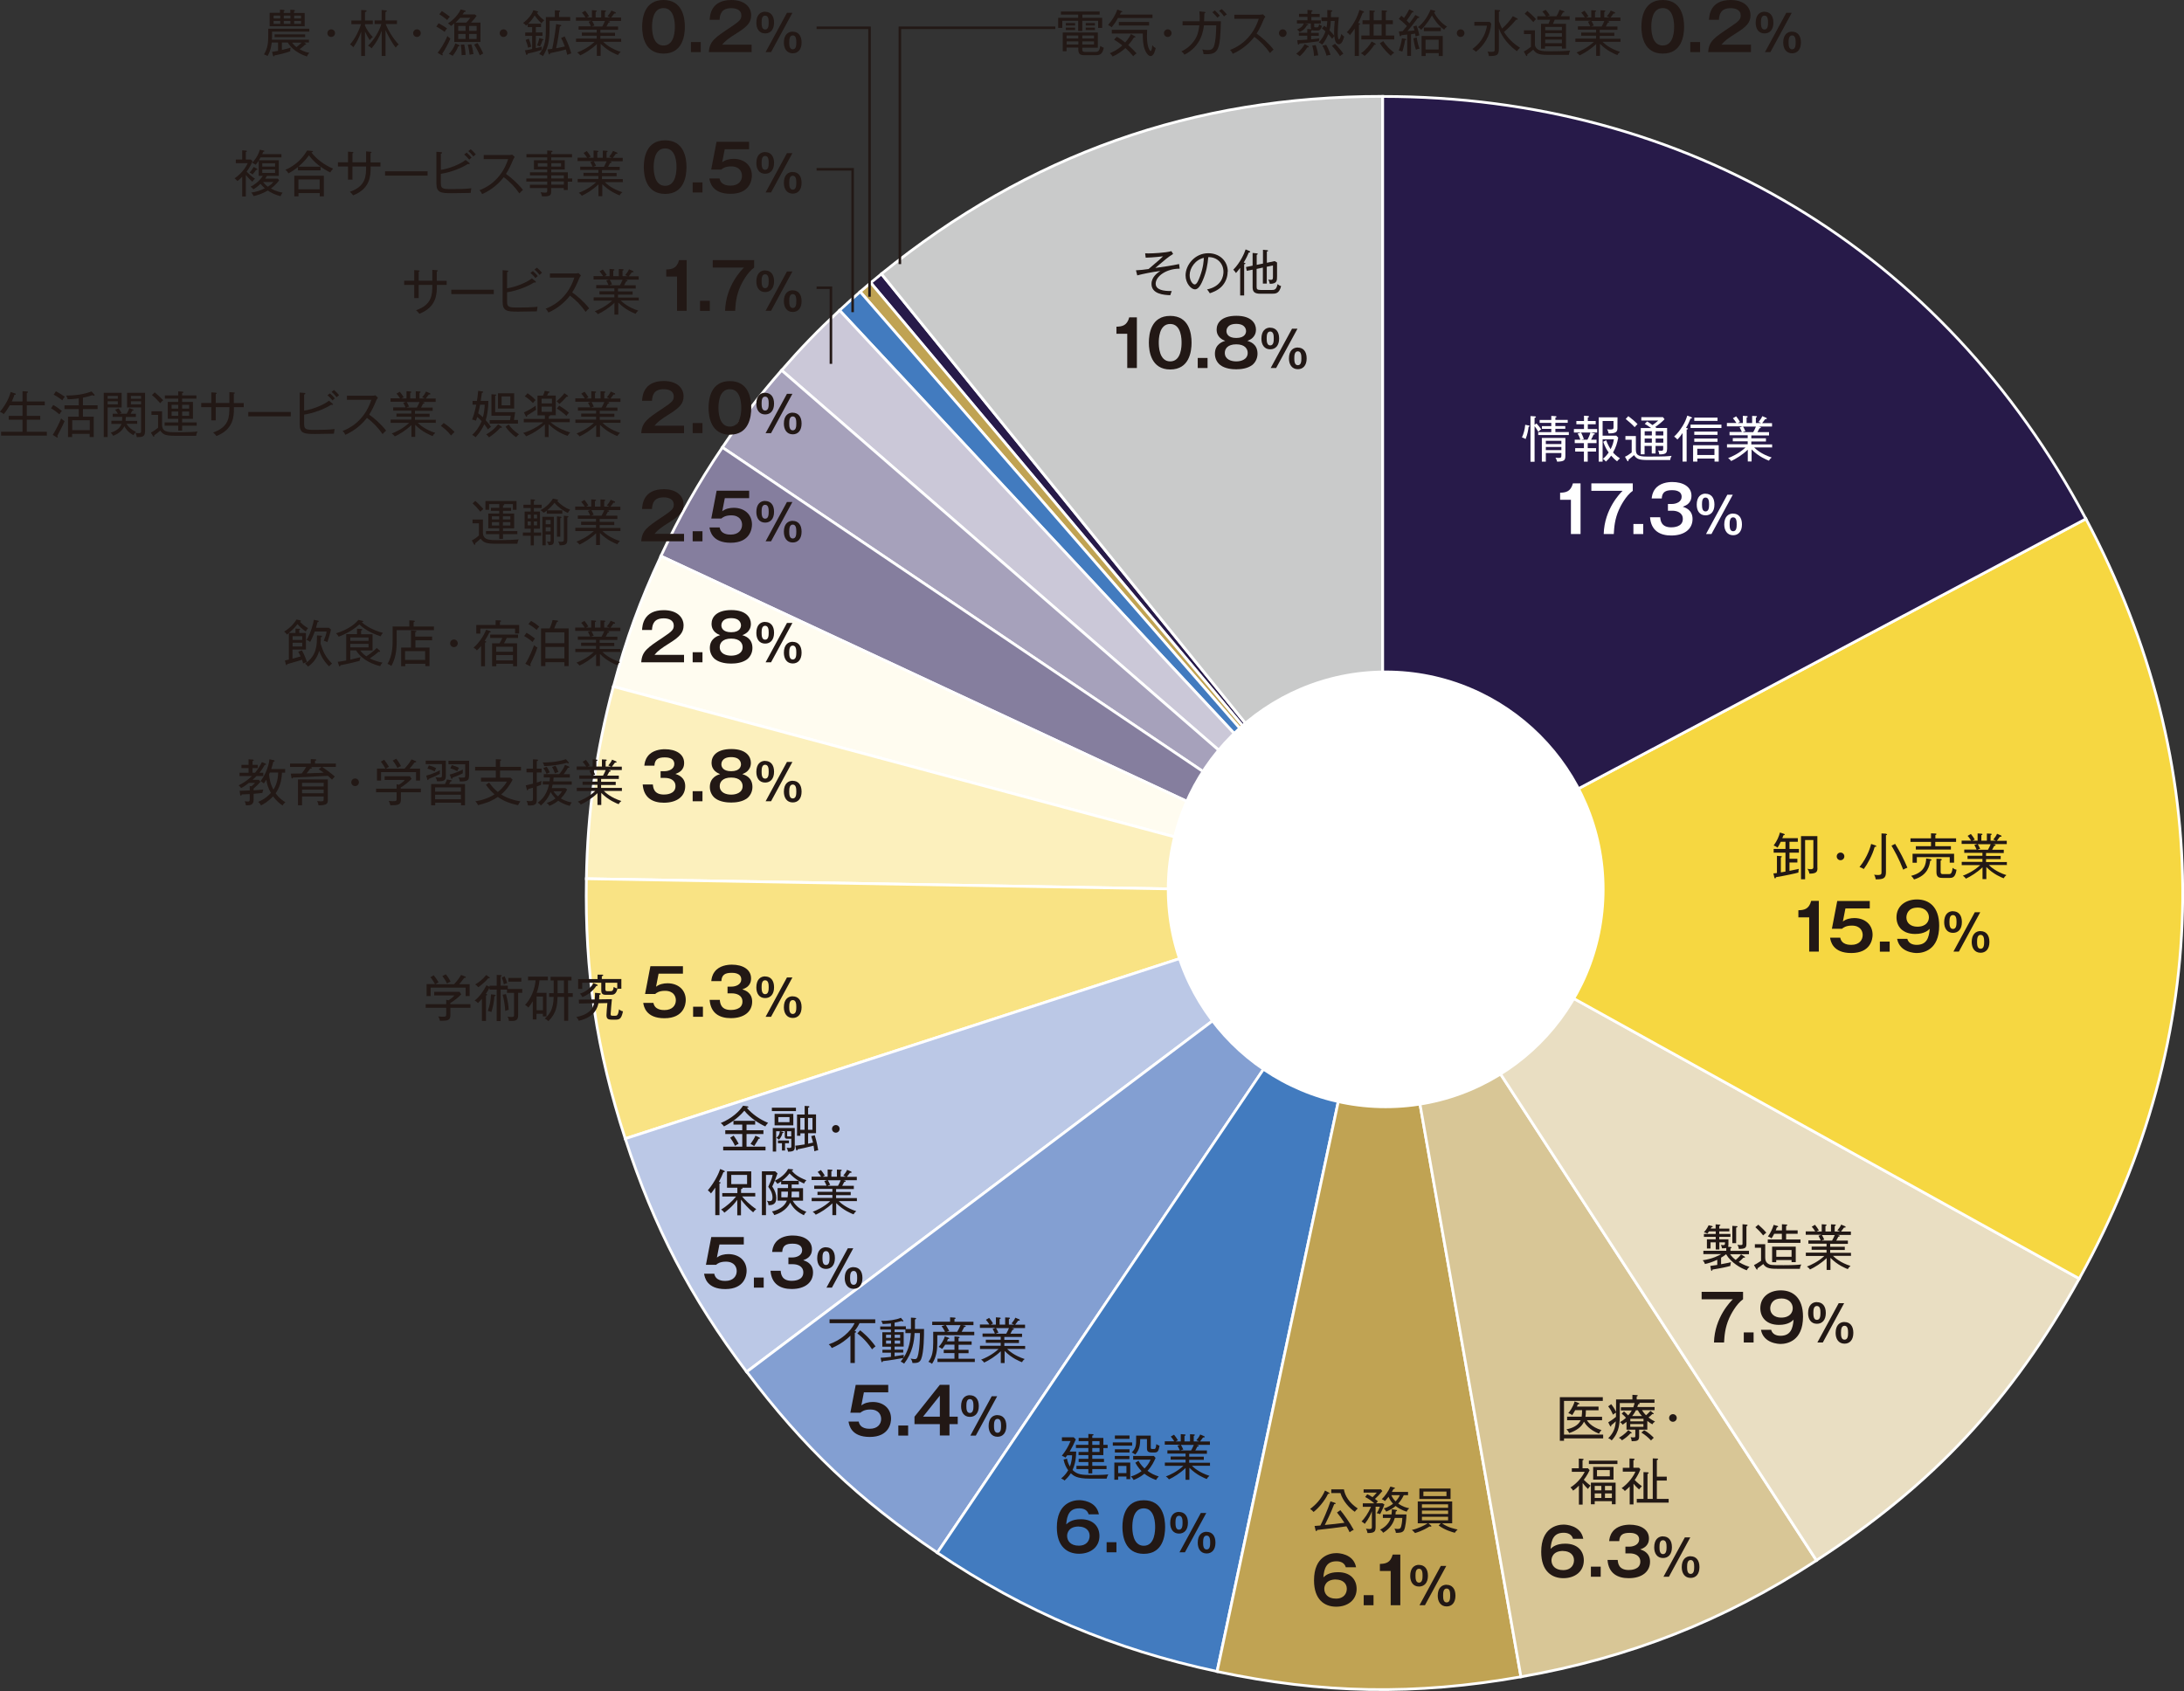 <?xml version="1.0" encoding="UTF-8"?><svg xmlns="http://www.w3.org/2000/svg" viewBox="0 0 240.42 186.18"><rect x="0" y="0" width="240.42" height="186.18" fill="#333333" stroke="none"/><defs><style>.d{stroke:#fff;stroke-width:.3px;}.d,.e,.f{fill:none;}.d,.f{stroke-miterlimit:10;}.g{fill:#fff;}.h{fill:#c9caca;}.i{fill:#857e9e;}.j{fill:#221815;}.k{fill:#fffcf0;}.l{fill:#c0a353;}.m{fill:#fcf0bd;}.n{fill:#bbc8e6;}.o{fill:#a6a1bb;}.p{fill:#271a49;}.q{fill:#cbc8d8;}.e,.f{stroke:#221815;stroke-width:.28px;}.r{fill:#d8c696;}.s{fill:#f9e384;}.t{fill:#427bbf;}.u{fill:#e9dec2;}.v{fill:#f6d741;}.w{fill:#839fd2;}</style></defs><g id="a"/><g id="b"><g id="c"><g><g><path class="p" d="M152.21,98.28L95.85,31.13c.3-.25,.88-.73,1.18-.97l55.17,68.13Z"/><path class="d" d="M152.21,98.28L95.85,31.13c.3-.25,.88-.73,1.18-.97l55.17,68.13Z"/><path class="l" d="M152.21,98.28L94.69,32.12c.29-.25,.87-.74,1.16-.99l56.35,67.16Z"/><path class="d" d="M152.21,98.28L94.69,32.12c.29-.25,.87-.74,1.16-.99l56.35,67.16Z"/><path class="t" d="M152.21,98.28L92.42,34.17c.71-.66,1.54-1.41,2.27-2.05l57.52,66.16Z"/><path class="d" d="M152.21,98.28L92.42,34.17c.71-.66,1.54-1.41,2.27-2.05l57.52,66.16Z"/><path class="q" d="M152.21,98.28L86.04,40.77c2.16-2.48,3.97-4.35,6.38-6.6l59.79,64.12Z"/><path class="d" d="M152.21,98.28L86.04,40.77c2.16-2.48,3.97-4.35,6.38-6.6l59.79,64.12Z"/><path class="o" d="M152.21,98.28L79.52,49.26c2.17-3.21,3.97-5.57,6.52-8.49l66.17,57.52Z"/><path class="d" d="M152.21,98.28L79.52,49.26c2.17-3.21,3.97-5.57,6.52-8.49l66.17,57.52Z"/><path class="i" d="M152.21,98.28L72.75,61.23c2.05-4.39,4.07-7.96,6.77-11.97l72.68,49.02Z"/><path class="d" d="M152.21,98.28L72.75,61.23c2.05-4.39,4.07-7.96,6.77-11.97l72.68,49.02Z"/><path class="k" d="M152.21,98.28l-84.68-22.69c1.4-5.24,2.93-9.45,5.23-14.36l79.46,37.05Z"/><path class="d" d="M152.21,98.28l-84.68-22.69c1.4-5.24,2.93-9.45,5.23-14.36l79.46,37.05Z"/><path class="m" d="M152.21,98.28l-87.66-1.53c.13-7.36,1.07-14.05,2.97-21.16l84.68,22.69Z"/><path class="d" d="M152.21,98.28l-87.66-1.53c.13-7.36,1.07-14.05,2.97-21.16l84.68,22.69Z"/><path class="s" d="M152.21,98.28l-83.38,27.09c-3.17-9.76-4.46-18.36-4.28-28.62l87.66,1.53Z"/><path class="d" d="M152.21,98.28l-83.38,27.09c-3.17-9.76-4.46-18.36-4.28-28.62l87.66,1.53Z"/><path class="n" d="M152.21,98.28l-70.02,52.76c-6.18-8.2-10.19-15.91-13.36-25.67l83.38-27.09Z"/><path class="d" d="M152.21,98.28l-70.02,52.76c-6.18-8.2-10.19-15.91-13.36-25.67l83.38-27.09Z"/><path class="w" d="M152.21,98.28l-49.02,72.68c-8.67-5.85-14.7-11.57-20.99-19.92l70.02-52.76Z"/><path class="d" d="M152.21,98.28l-49.02,72.68c-8.67-5.85-14.7-11.57-20.99-19.92l70.02-52.76Z"/><path class="t" d="M152.21,98.28l-18.23,85.75c-11.37-2.42-21.16-6.57-30.8-13.07l49.02-72.68Z"/><path class="d" d="M152.21,98.28l-18.23,85.75c-11.37-2.42-21.16-6.57-30.8-13.07l49.02-72.68Z"/><path class="l" d="M152.21,98.28l15.22,86.34c-11.63,2.05-21.9,1.87-33.45-.58l18.23-85.75Z"/><path class="d" d="M152.21,98.28l15.22,86.34c-11.63,2.05-21.9,1.87-33.45-.58l18.23-85.75Z"/><path class="r" d="M152.21,98.28l47.75,73.53c-10.23,6.65-20.51,10.69-32.53,12.81l-15.22-86.34Z"/><path class="d" d="M152.21,98.28l47.75,73.53c-10.23,6.65-20.51,10.69-32.53,12.81l-15.22-86.34Z"/><path class="u" d="M152.21,98.28l76.68,42.5c-7.42,13.38-16.1,22.69-28.93,31.02l-47.75-73.53Z"/><path class="d" d="M152.21,98.28l76.68,42.5c-7.42,13.38-16.1,22.69-28.93,31.02l-47.75-73.53Z"/><path class="h" d="M152.21,98.28L97.03,30.15c16.26-13.16,34.26-19.54,55.17-19.54V98.28Z"/><path class="d" d="M152.21,98.28L97.03,30.15c16.26-13.16,34.26-19.54,55.17-19.54V98.28Z"/><path class="v" d="M152.21,98.28l77.41-41.16c14.46,27.19,14.2,56.73-.73,83.66l-76.68-42.5Z"/><path class="d" d="M152.21,98.28l77.41-41.16c14.46,27.19,14.2,56.73-.73,83.66l-76.68-42.5Z"/><path class="p" d="M152.21,98.28V10.62c33.5,0,61.68,16.93,77.41,46.51l-77.41,41.16Z"/><path class="d" d="M152.21,98.28V10.62c33.5,0,61.68,16.93,77.41,46.51l-77.41,41.16Z"/></g><path class="g" d="M172.7,47.89v-.32h-1.48v-.36h1.09v-.3h-1.09v-.36h1.36v-.32h-1.36v-.25c.09-.03,.13-.05,.13-.09,0-.04-.07-.07-.13-.07l-.45-.03v.45h-1.28v.32h1.28v.36h-1.03v.3h1.03v.36h-1.44v.32h3.37Zm-4.32-.97c0-.06-.05-.07-.13-.08l-.35-.07c-.05,.56-.18,.98-.36,1.39,.19,.06,.26,.09,.4,.18,.2-.48,.3-1.03,.33-1.34,.03,0,.1-.02,.1-.08Zm1.28,.35c-.13-.19-.35-.48-.52-.65l-.21,.15v-.76c.08-.02,.15-.04,.15-.1,0-.05-.1-.07-.13-.07l-.47-.03v5.03h.45v-3.92c.11,.13,.27,.37,.41,.62,.07-.07,.21-.21,.32-.26Zm2.22,2.29h-1.71v-.35h1.71v.35Zm0-.67h-1.71v-.36h1.71v.36Zm.44,1.24v-1.91h-2.59v2.61h.44v-.95h1.71v.24c0,.2,0,.3-.3,.3-.15,0-.28-.02-.35-.03,.05,.08,.14,.24,.18,.44,.82-.02,.91-.16,.91-.69Z"/><path class="g" d="M175.82,47.62v-.38h-1.03v-.53h.87v-.36h-.87v-.38c.07-.02,.13-.04,.13-.1s-.07-.06-.12-.07l-.43-.03v.58h-.84v.36h.84v.53h-1.11v.38h1.82c-.09,.33-.25,.65-.33,.79h-.69l.3-.07c-.08-.21-.17-.44-.31-.72l-.38,.12c.08,.12,.19,.32,.3,.67h-.62v.38h1.01v.55h-.96v.38h.96v1.11h.42v-1.11h.92v-.38h-.92v-.55h.97v-.38h-.6c.15-.26,.24-.48,.27-.56,.08,0,.15-.01,.15-.07,0-.04-.05-.06-.09-.07l-.4-.09h.74Zm2.5,2.84c-.42-.27-.67-.54-.75-.64,.32-.57,.46-1.07,.57-1.64l-.21-.21h-1.51v-1.62h1.2c0,.18,0,.6,0,.7,0,.13,0,.24-.36,.24-.18,0-.26-.02-.35-.03,.13,.21,.16,.41,.17,.46,.79,0,.95-.16,.97-.53,.01-.17,.01-1.01,.01-1.24h-2.07v4.88h.43v-2.46h1.24c-.05,.32-.13,.64-.36,1.09-.04-.07-.32-.5-.49-.99l-.32,.17c.18,.56,.43,.95,.6,1.18-.25,.36-.47,.56-.64,.7,.18,.13,.21,.15,.33,.3,.16-.14,.32-.29,.58-.65,.17,.19,.37,.4,.65,.62,.08-.1,.21-.24,.32-.32Z"/><path class="g" d="M184.02,50.19c-.45,.05-.69,.08-2.71,.08-1.08,0-1.23-.23-1.23-.8v-1.46h-1.15v.41h.69v1.4c-.3,.23-.46,.34-.74,.47l.24,.42s.05,.08,.08,.08,.07-.02,.07-.09c0-.03,0-.04-.01-.07,.21-.17,.42-.34,.62-.52,.29,.45,.59,.54,1.53,.54h2.45c.03-.23,.1-.37,.17-.47Zm-3.75-3.49c-.27-.29-.72-.66-1.02-.88l-.29,.31c.37,.3,.63,.52,.99,.9,.15-.17,.21-.24,.32-.34Zm1.57,2.04h-.79v-.46h.79v.46Zm0-.8h-.79v-.46h.79v.46Zm1.26,.8h-.84v-.46h.84v.46Zm0-.8h-.84v-.46h.84v.46Zm.42,1.52v-2.34h-1.17s-.1-.08-.14-.11c.3-.19,.72-.53,1.03-.85l-.18-.23h-2.38v.37h1.87c-.23,.21-.46,.39-.64,.5-.39-.28-.43-.31-.59-.4l-.26,.27c.17,.1,.34,.2,.71,.46h-1.15v2.89h.42v-.92h.79v.83h.42v-.83h.84v.34c0,.14-.06,.19-.21,.19-.09,0-.25-.01-.35-.03,.07,.13,.11,.29,.13,.43,.65,0,.85-.11,.85-.56Z"/><path class="g" d="M189.07,48.64v-.36h-2.56v.36h2.56Zm0-.76v-.36h-2.56v.36h2.56Zm.43-.76v-.37h-3.4v.37h3.4Zm-.3,3.7v-1.8h-2.82v1.8h.47v-.33h1.89v.33h.47Zm-.13-4.48v-.36h-2.56v.36h2.56Zm-.34,3.76h-1.89v-.69h1.89v.69Zm-2.47-4.1s-.06-.07-.09-.08l-.43-.16c-.12,.37-.24,.71-.53,1.17-.28,.45-.56,.81-.92,1.14,.14,.09,.25,.19,.36,.32,.24-.23,.43-.51,.57-.71v3.14h.45v-3.52c.07-.02,.14-.04,.14-.09,0-.04-.04-.06-.13-.08l-.08-.02c.23-.37,.38-.73,.5-1.03,.07,0,.16,0,.16-.07Z"/><path class="g" d="M193.3,46.96c-.08,.2-.2,.45-.3,.62h-1.16c.13-.07,.23-.09,.3-.1-.07-.19-.21-.43-.26-.51h1.42Zm1.78,2.33v-.36h-2.29v-.32h1.61v-.35h-1.61v-.32h1.95v-.36h-1.28c.18-.32,.2-.37,.23-.43,.15,0,.15-.06,.15-.08,0-.02-.03-.07-.12-.08l-.16-.03h1.51v-.37h-1.09c.2-.25,.21-.27,.34-.45,.07,0,.07,.01,.09,.01,.07,0,.08-.04,.08-.07,0-.03-.02-.05-.04-.07l-.45-.19c-.1,.23-.22,.4-.42,.64,.1,.03,.19,.07,.29,.12h-.58v-.6s.12-.05,.12-.1c0-.07-.09-.07-.12-.07l-.41-.02v.79h-.61v-.61c.07-.02,.12-.03,.12-.09,0-.06-.07-.07-.12-.07l-.41-.03v.8h-.56c.11-.07,.2-.1,.25-.12-.12-.21-.27-.42-.43-.62l-.36,.21c.09,.1,.22,.25,.39,.52h-1.05v.37h1.72l-.32,.11c.09,.16,.2,.38,.25,.51h-1.36v.36h2v.32h-1.64v.35h1.64v.32h-2.28v.36h2.04c-.7,.65-1.5,1.01-1.92,1.17,.07,.04,.19,.12,.34,.32,.5-.23,1.24-.68,1.83-1.25v1.3h.42v-1.33c.79,.81,1.68,1.15,1.91,1.24,.08-.15,.15-.23,.3-.35-1.11-.35-1.74-.91-1.93-1.11h2.01Z"/><path class="g" d="M173.99,53.22h-.84c-.25,.94-.81,1.01-1.41,1.03v.78h1.19v3.77h1.06v-5.58Z"/><path class="g" d="M175.18,53.22v.82h3.44c-.23,.22-2.01,1.99-2.08,4.76h1.11c.04-.72,.1-1.64,.57-2.69,.16-.36,.75-1.53,1.52-2.07v-.82h-4.56Z"/><rect class="g" x="179.81" y="57.69" width="1.08" height="1.11"/><path class="g" d="M181.64,56.95c.11,1.49,1.11,2.01,2.33,2.01,1.47,0,2.35-.72,2.35-1.82,0-1.01-.81-1.26-1.08-1.35,.3-.11,.96-.34,.96-1.21,0-1-.94-1.51-2.11-1.51-.51,0-1.4,.11-1.9,.78-.3,.4-.34,.79-.37,1.03h1.11c.04-.69,.4-.91,1.13-.91,.21,0,1.06,0,1.06,.73,0,.54-.57,.79-1.09,.79h-.42v.74h.49c.46,0,1.15,.18,1.15,.91,0,.92-1.11,.92-1.28,.92-1.11,0-1.18-.77-1.21-1.11h-1.1Z"/><path class="g" d="M190.15,54.47l-2.35,4.33h.6l2.35-4.33h-.6Zm.64,2.49c.36,0,.39,.43,.39,.77s-.03,.76-.39,.76-.39-.43-.39-.76,.03-.77,.39-.77Zm0-.42c-.52,0-.98,.34-.98,1.21,0,.65,.32,1.18,.98,1.18,.57,0,.97-.41,.97-1.19s-.39-1.19-.97-1.19Zm-3.04-1.76c.36,0,.39,.43,.39,.76s-.03,.77-.39,.77-.39-.43-.39-.77,.03-.76,.39-.76Zm0-.43c-.52,0-.97,.35-.97,1.22,0,.65,.31,1.17,.97,1.17,.58,0,.98-.41,.98-1.19s-.39-1.19-.98-1.19Z"/><path class="j" d="M198.05,95.66c-.2,.05-.29,.07-1.06,.22v-.92h.87v-.41h-.87v-.67h1.04v-.41h-1.04v-.79h.92v-.4h-1.71c.03-.07,.05-.13,.13-.32,.07-.01,.14-.02,.14-.08,0-.04-.05-.06-.13-.09l-.4-.13c-.1,.4-.31,.92-.69,1.43,.14,.05,.27,.11,.42,.24,.07-.1,.18-.26,.36-.65h.52v.79h-1.3v.41h1.3v2.08c-.06,.01-.47,.08-.51,.09v-1.63c.06-.03,.11-.06,.11-.09,0-.04-.03-.07-.14-.07l-.4-.03v1.89c-.19,.03-.29,.04-.39,.04l.1,.43c.02,.07,.03,.12,.09,.12s.08-.07,.09-.13c1.01-.17,2.18-.42,2.47-.51,0-.24,.03-.32,.06-.42Zm2.01-.1v-3.5h-1.8v4.75h.45v-4.32h.91v2.98c0,.23-.18,.23-.31,.23-.16,0-.25-.03-.35-.05,.15,.2,.2,.39,.22,.54,.78,0,.89-.21,.89-.62Z"/><path class="j" d="M203.03,94.29c0-.24-.19-.42-.42-.42s-.42,.18-.42,.42,.19,.42,.42,.42,.42-.19,.42-.42Z"/><path class="j" d="M206.56,93.17s-.05-.07-.1-.09l-.48-.16c-.04,.19-.36,1.41-1.28,2.54,.14,.04,.31,.12,.47,.22,.41-.54,.96-1.55,1.2-2.44,.08,0,.19,0,.19-.08Zm1.17-1.31s-.08-.07-.13-.07l-.48-.03v4.22c0,.24,0,.36-.4,.36-.2,0-.32-.02-.41-.04,.09,.17,.14,.3,.18,.52,.81,0,1.12-.09,1.12-.8v-4.06s.13-.03,.13-.09Zm2.24,3.67c-.39-.93-.8-1.72-1.35-2.62l-.4,.2c.3,.52,.82,1.42,1.29,2.64,.15-.09,.27-.15,.47-.22Z"/><path class="j" d="M212.63,94.67s-.05-.05-.1-.07l-.49-.08c-.03,.58-.14,1.53-1.66,1.91,.09,.09,.23,.23,.32,.4,1.56-.47,1.71-1.58,1.78-2.06,.05,0,.15-.02,.15-.1Zm2.48,.31v-.98h-4.57v.99h.47v-.62h3.62v.61h.47Zm.26,.77c-.12-.02-.22-.04-.42-.2-.08,.64-.22,.69-.4,.69h-.67c-.25,0-.25-.14-.25-.31v-1.18c.08-.03,.12-.04,.12-.1,0-.07-.07-.08-.12-.08l-.46-.02v1.49c0,.61,.39,.62,.69,.62h.72c.34,0,.67-.02,.8-.91Zm-.04-3.06v-.39h-2.28v-.36c.08-.03,.12-.06,.12-.1,0-.05-.07-.07-.12-.07l-.48-.02v.55h-2.26v.39h2.26v.48h-1.67v.37h3.86v-.37h-1.72v-.48h2.28Z"/><path class="j" d="M219.14,92.94c-.08,.2-.2,.45-.3,.62h-1.16c.13-.07,.23-.09,.3-.1-.07-.19-.21-.43-.26-.51h1.42Zm1.78,2.33v-.36h-2.29v-.32h1.61v-.35h-1.61v-.32h1.95v-.36h-1.28c.18-.32,.2-.37,.23-.43,.15,0,.15-.06,.15-.08,0-.02-.03-.07-.12-.08l-.16-.03h1.51v-.37h-1.09c.2-.25,.21-.27,.34-.45,.07,0,.07,.01,.09,.01,.07,0,.08-.04,.08-.07,0-.03-.02-.05-.04-.07l-.45-.19c-.1,.23-.22,.4-.42,.64,.1,.03,.19,.07,.29,.12h-.58v-.6s.12-.05,.12-.1c0-.07-.09-.07-.12-.07l-.41-.02v.79h-.61v-.61c.07-.02,.12-.03,.12-.09,0-.06-.07-.07-.12-.07l-.41-.03v.8h-.56c.11-.07,.2-.1,.25-.12-.12-.21-.27-.42-.43-.62l-.36,.21c.09,.1,.22,.25,.39,.52h-1.05v.37h1.72l-.32,.11c.09,.16,.2,.38,.25,.51h-1.36v.36h2v.32h-1.64v.35h1.64v.32h-2.28v.36h2.04c-.7,.65-1.5,1.01-1.92,1.17,.07,.04,.19,.12,.34,.32,.5-.23,1.24-.68,1.83-1.25v1.3h.42v-1.33c.79,.81,1.68,1.15,1.91,1.24,.08-.15,.15-.23,.3-.35-1.11-.35-1.74-.91-1.93-1.11h2.01Z"/><path class="j" d="M200.22,99.19h-.84c-.25,.94-.81,1.01-1.41,1.03v.78h1.19v3.77h1.06v-5.58Z"/><path class="j" d="M202.25,99.19l-.59,3.07h1.11c.14-.12,.43-.35,1.08-.35,.96,0,1.2,.62,1.2,1.04,0,.57-.4,1.08-1.25,1.08-.23,0-1.07,0-1.22-.79h-1.12c.06,.39,.29,1.69,2.33,1.69,2.17,0,2.35-1.57,2.35-2.01,0-1.13-.85-1.84-2.01-1.84-.44,0-.91,.1-1.26,.38l.28-1.44h2.68v-.82h-3.58Z"/><rect class="j" x="206.94" y="103.67" width="1.08" height="1.11"/><path class="j" d="M211.07,99.92c.91,0,1.27,.58,1.27,1.08,0,.43-.28,1.03-1.28,1.03-.74,0-1.2-.43-1.2-1.01,0-.39,.21-1.09,1.21-1.09Zm-2.23,3.45c.28,1.51,1.96,1.56,2.16,1.56,.72,0,2.47-.33,2.47-3,0-2.13-1.16-2.9-2.44-2.9s-2.26,.74-2.26,1.96c0,1.02,.67,1.84,2.06,1.84,1.02,0,1.42-.4,1.6-.57-.08,1-.34,1.77-1.44,1.77-.45,0-.89-.16-1.03-.66h-1.13Z"/><path class="j" d="M217.39,100.44l-2.35,4.33h.6l2.35-4.33h-.6Zm.64,2.49c.36,0,.39,.43,.39,.77s-.03,.76-.39,.76-.39-.43-.39-.76,.03-.77,.39-.77Zm0-.42c-.52,0-.98,.34-.98,1.21,0,.65,.32,1.18,.98,1.18,.57,0,.97-.41,.97-1.19s-.39-1.19-.97-1.19Zm-3.04-1.76c.36,0,.39,.43,.39,.76s-.03,.77-.39,.77-.39-.43-.39-.77,.03-.76,.39-.76Zm0-.43c-.52,0-.97,.35-.97,1.22,0,.65,.31,1.17,.97,1.17,.58,0,.98-.41,.98-1.19s-.39-1.19-.98-1.19Z"/><path class="j" d="M176.48,158.37v-.42h-4.31v-3.71h4.27v-.41h-4.73v4.8h.46v-.26h4.31Zm-.12-1.99v-.39h-1.83c.02-.12,.05-.35,.05-.72h1.39v-.4h-2.38c.05-.13,.08-.18,.1-.25,.11,0,.17,0,.17-.07,0-.05-.07-.08-.12-.1l-.4-.15c-.21,.7-.57,1.13-.7,1.29,.29,.08,.37,.17,.42,.23,.07-.1,.16-.22,.34-.56h.76c0,.21-.02,.52-.05,.72h-1.6v.39h1.49c-.24,.56-.88,.87-1.56,1,.15,.14,.21,.22,.3,.41,.86-.28,1.38-.71,1.63-1.25,.18,.31,.62,.92,1.66,1.32,.07-.17,.12-.25,.27-.39-1.14-.35-1.52-.95-1.61-1.09h1.67Z"/><path class="j" d="M180.69,157.73c.4,.24,.78,.56,1.06,.87,.04-.05,.12-.14,.3-.3-.08-.09-.55-.57-1.06-.83l-.3,.25Zm-1.44-.28c-.39,.48-.87,.75-1.04,.85,.18,.09,.24,.15,.34,.28,.41-.25,.69-.5,.93-.76,.03,0,.04,0,.07,0,.04,0,.07-.02,.07-.05,0-.03-.02-.07-.08-.1l-.29-.21Zm1.66-.36h-1.45v-.3h1.45v.3Zm-1.24-1.18c.23-.27,.35-.52,.42-.64h.21c.16,.32,.36,.54,.46,.64h-1.09Zm-.2,.3h1.45v.28h-1.45v-.28Zm1.86,.23c.25,.2,.43,.3,.57,.38,.08-.15,.15-.21,.29-.31-.16-.08-.4-.19-.72-.45,.1-.08,.31-.24,.42-.37,.03,0,.05,.01,.09,.01,.04,0,.07-.02,.07-.04s-.02-.05-.06-.08l-.3-.24c-.15,.18-.43,.43-.49,.48-.1-.1-.25-.25-.44-.56h1.38v-.35h-1.9c.03-.08,.05-.14,.09-.29,.06,0,.18-.03,.18-.09,0-.03-.03-.06-.12-.08h1.74v-.37h-1.96v-.32c.07-.03,.12-.06,.12-.1,0-.05-.05-.05-.12-.06l-.47-.03v.51h-1.8v1.37c-.14-.3-.33-.6-.53-.85l-.34,.24c.25,.31,.36,.52,.53,.92,.07-.06,.17-.14,.33-.23,0,.12,0,.28,0,.47-.41,.34-.72,.52-.85,.6l.17,.34s.06,.12,.1,.12c.05,0,.07-.03,.06-.14,.16-.12,.24-.19,.5-.43-.05,.71-.24,1.27-.83,1.86,.19,.07,.24,.11,.38,.24,.89-.97,.89-1.95,.89-3.04v-1.07h1.63c-.03,.13-.07,.27-.14,.46h-1.37v.35h1.2c-.15,.27-.29,.44-.4,.55-.16-.18-.25-.26-.45-.44l-.26,.24c.08,.07,.28,.23,.47,.46-.31,.28-.48,.38-.66,.48,.15,.09,.25,.21,.3,.28,.13-.09,.26-.18,.42-.31v.86h.97v.67c0,.15-.01,.18-.2,.18-.09,0-.12,0-.32-.03,.08,.18,.11,.29,.12,.45,.65,0,.82-.08,.82-.54v-.73h.9v-.95Z"/><path class="j" d="M184.58,156.12c0-.24-.19-.42-.42-.42s-.42,.18-.42,.42,.19,.42,.42,.42,.42-.19,.42-.42Z"/><path class="j" d="M174.91,160.82v.37h3.14v-.37h-3.14Zm-.69,2.46c.25,.32,.41,.49,.59,.66,.1-.18,.26-.35,.29-.37-.36-.25-.63-.53-.75-.64,.38-.5,.57-.91,.64-1.06l-.18-.21h-.6v-.87c.06-.03,.12-.06,.12-.1,0-.07-.07-.07-.11-.07l-.42-.03v1.07h-.77v.39h1.42c-.29,.59-.85,1.27-1.57,1.72,.12,.1,.2,.21,.29,.35,.1-.07,.31-.21,.64-.55v2.09h.41v-2.36Zm2.99-1.42v.68h-1.41v-.68h1.41Zm.41-.35h-2.24v1.4h2.24v-1.4Zm-2.07,2.58v-.49h.73v.49h-.73Zm0,.84v-.5h.73v.5h-.73Zm1.89-.5v.5h-.76v-.5h.76Zm-.76-.34v-.49h.76v.49h-.76Zm.76,1.19v.34h.41v-2.38h-2.72v2.38h.42v-.34h1.89Z"/><path class="j" d="M180.73,163.62c-.44-.31-.7-.59-.78-.67,.09-.12,.41-.59,.63-1.17l-.15-.18h-.62v-.82c.08-.03,.13-.05,.13-.1,0-.07-.09-.08-.14-.08l-.42-.02v1.03h-.74v.42h1.39c-.19,.48-.75,1.28-1.52,1.82,.16,.09,.25,.17,.36,.31,.23-.19,.39-.34,.53-.49v1.97h.42v-2.28c.08,.1,.39,.45,.62,.63,.1-.15,.17-.23,.3-.35Zm2.96,1.82v-.41h-1.3v-2.02h1.09v-.43h-1.09v-1.82s.14-.04,.14-.1c0-.05-.04-.06-.11-.07l-.48-.02v4.46h-.58v-2.75s.13-.04,.13-.1c0-.07-.08-.08-.13-.08l-.44-.02v2.95h-.74v.41h3.51Z"/><path class="j" d="M172.08,170.77c.7,0,1.19,.4,1.19,1.01,0,.49-.29,1.09-1.2,1.09s-1.28-.54-1.28-1.08c0-.28,.15-1.03,1.29-1.03Zm2.21-1.35c-.28-1.51-1.96-1.56-2.16-1.56-.72,0-2.47,.33-2.47,3,0,2.13,1.16,2.9,2.44,2.9s2.25-.74,2.25-1.96c0-1.02-.67-1.84-2.05-1.84-1.02,0-1.42,.4-1.61,.57,.08-1,.34-1.77,1.44-1.77,.45,0,.89,.16,1.03,.66h1.13Z"/><rect class="j" x="175.13" y="172.49" width="1.08" height="1.11"/><path class="j" d="M176.96,171.75c.11,1.49,1.11,2.01,2.33,2.01,1.47,0,2.35-.72,2.35-1.82,0-1.01-.81-1.26-1.08-1.35,.3-.11,.96-.34,.96-1.21,0-1-.94-1.51-2.11-1.51-.51,0-1.4,.11-1.9,.78-.3,.4-.34,.79-.37,1.03h1.11c.04-.69,.4-.91,1.13-.91,.21,0,1.06,0,1.06,.73,0,.54-.57,.79-1.09,.79h-.42v.74h.49c.46,0,1.15,.18,1.15,.91,0,.92-1.11,.92-1.28,.92-1.11,0-1.18-.77-1.21-1.11h-1.1Z"/><path class="j" d="M185.47,169.27l-2.35,4.33h.6l2.35-4.33h-.6Zm.64,2.49c.36,0,.39,.43,.39,.77s-.03,.76-.39,.76-.39-.43-.39-.76,.03-.77,.39-.77Zm0-.42c-.52,0-.98,.34-.98,1.21,0,.65,.32,1.18,.98,1.18,.57,0,.97-.41,.97-1.19s-.39-1.19-.97-1.19Zm-3.04-1.76c.36,0,.39,.43,.39,.76s-.03,.77-.39,.77-.39-.43-.39-.77,.03-.76,.39-.76Zm0-.43c-.52,0-.97,.35-.97,1.22,0,.65,.31,1.17,.97,1.17,.58,0,.98-.41,.98-1.19s-.39-1.19-.98-1.19Z"/><path class="j" d="M192.6,139.48c-.21-.06-.64-.19-1.2-.53,.05-.04,.3-.24,.52-.48,.07,.02,.18,.01,.18-.04,0-.04-.03-.07-.07-.09l-.37-.23c-.08,.1-.25,.33-.59,.61-.27-.21-.41-.35-.62-.63h2.08v-.37h-2.04v-.26s.12-.04,.12-.1-.08-.07-.12-.07l-.26-.02s.04-.1,.04-.24v-.58h-1.01v-.27h1.23v-.32h-1.23v-.28h1.11v-.31h-1.11v-.29c.08-.02,.13-.04,.13-.08,0-.06-.08-.06-.12-.07l-.41-.03v.46h-.54s.04-.07,.08-.14c.09,0,.14-.02,.14-.07,0-.04-.06-.06-.1-.07l-.35-.08c-.19,.41-.4,.64-.52,.78,.13,.02,.24,.05,.37,.15,.04-.05,.1-.13,.19-.25h.74v.28h-1.3v.32h1.3v.27h-.97v1.01h.4v-.68h.57v.79h.4v-.79h.62v.05c0,.2-.02,.26-.2,.26-.1,0-.18-.01-.25-.02,.06,.12,.1,.23,.12,.37,.29,0,.38-.01,.47-.04v.31h-2.52v.37h1.96c-.23,.14-.93,.52-2.04,.68,.14,.13,.2,.25,.25,.41,.38-.08,.81-.21,1.36-.47v.57c-.11,.02-.65,.09-.77,.11l.08,.42c.01,.06,.03,.12,.07,.12,.06,0,.07-.06,.09-.14,.93-.14,1.71-.32,1.97-.4,0-.15,.03-.27,.07-.41-.19,.05-.29,.07-1.09,.22v-.72c.11-.07,.35-.2,.55-.38,.54,.93,1.63,1.55,2.28,1.77,.1-.21,.25-.34,.31-.39Zm-1.33-4.42c0-.06-.07-.06-.09-.06l-.48-.03v1.9h.42v-1.71c.08-.02,.14-.03,.14-.1Zm1.1-.16c0-.06-.07-.07-.12-.07l-.43-.04v2.14c0,.07,0,.15-.17,.15-.19,0-.25-.01-.39-.03,.08,.15,.13,.25,.15,.45,.67,.01,.84-.09,.84-.54v-1.96s.13-.02,.13-.09Z"/><path class="j" d="M193.18,136.97v.41h.68v1.44c-.43,.28-.57,.37-.78,.47l.25,.42s.05,.08,.08,.08c.07,0,.07-.07,.06-.15,.14-.09,.19-.13,.64-.47,.29,.52,.91,.53,1.65,.53h2.38c.01-.19,.05-.3,.15-.48-.23,.03-.68,.08-1.94,.08-1.36,0-1.5,0-1.78-.21-.17-.13-.25-.32-.25-.65v-1.45h-1.13Zm.05-1.86c.2,.18,.6,.56,.86,.91,.09-.09,.27-.24,.35-.3-.19-.24-.68-.72-.88-.88l-.32,.27Zm2.91,.36h-.66c.03-.09,.07-.17,.12-.34,.08-.01,.14-.02,.14-.08,0-.05-.05-.07-.09-.08l-.4-.11c-.13,.43-.36,.91-.63,1.28,.05,.02,.25,.07,.39,.21,.08-.11,.15-.22,.3-.51h.84v.63h-1.55v.37h3.6v-.37h-1.58v-.63h1.27v-.38h-1.27v-.48c.07-.02,.13-.04,.13-.09,0-.06-.1-.07-.14-.07l-.45-.03v.68Zm-.6,2.9v-.74h1.68v.74h-1.68Zm1.68,.36v.23h.46v-1.7h-2.6v1.71h.45v-.24h1.68Z"/><path class="j" d="M201.98,135.97c-.08,.2-.2,.45-.3,.62h-1.16c.13-.07,.23-.09,.3-.1-.07-.19-.21-.43-.26-.51h1.42Zm1.78,2.33v-.36h-2.29v-.32h1.61v-.35h-1.61v-.32h1.95v-.36h-1.28c.18-.32,.2-.37,.23-.43,.15,0,.15-.06,.15-.08,0-.02-.03-.07-.12-.08l-.16-.03h1.51v-.37h-1.09c.2-.25,.21-.27,.34-.45,.07,0,.07,.01,.09,.01,.07,0,.08-.04,.08-.07,0-.03-.02-.05-.04-.07l-.45-.19c-.1,.23-.22,.4-.42,.64,.1,.03,.19,.07,.29,.12h-.58v-.6s.12-.05,.12-.1c0-.07-.09-.07-.12-.07l-.41-.02v.79h-.61v-.61c.07-.02,.12-.03,.12-.09,0-.06-.07-.07-.12-.07l-.41-.03v.8h-.56c.11-.07,.2-.1,.25-.12-.12-.21-.27-.42-.43-.62l-.36,.21c.09,.1,.22,.25,.39,.52h-1.05v.37h1.72l-.32,.11c.09,.16,.2,.38,.25,.51h-1.36v.36h2v.32h-1.64v.35h1.64v.32h-2.28v.36h2.04c-.7,.65-1.5,1.01-1.92,1.17,.07,.04,.19,.12,.34,.32,.5-.23,1.24-.68,1.83-1.25v1.3h.42v-1.33c.79,.81,1.68,1.15,1.91,1.24,.08-.15,.15-.23,.3-.35-1.11-.35-1.74-.91-1.93-1.11h2.01Z"/><path class="j" d="M187.32,142.23v.82h3.44c-.23,.22-2.01,1.99-2.08,4.76h1.11c.04-.72,.1-1.64,.57-2.69,.16-.36,.75-1.53,1.52-2.07v-.82h-4.56Z"/><rect class="j" x="191.96" y="146.7" width="1.08" height="1.11"/><path class="j" d="M196.08,142.96c.91,0,1.27,.58,1.27,1.08,0,.43-.28,1.03-1.28,1.03-.74,0-1.2-.43-1.2-1.01,0-.39,.21-1.09,1.21-1.09Zm-2.23,3.45c.28,1.51,1.96,1.56,2.16,1.56,.72,0,2.47-.33,2.47-3,0-2.13-1.16-2.9-2.44-2.9s-2.26,.74-2.26,1.96c0,1.02,.67,1.84,2.06,1.84,1.02,0,1.42-.4,1.6-.57-.08,1-.34,1.77-1.44,1.77-.45,0-.89-.16-1.03-.66h-1.13Z"/><path class="j" d="M202.41,143.48l-2.35,4.33h.6l2.35-4.33h-.6Zm.64,2.49c.36,0,.39,.43,.39,.77s-.03,.76-.39,.76-.39-.43-.39-.76,.03-.77,.39-.77Zm0-.42c-.52,0-.98,.34-.98,1.21,0,.65,.32,1.18,.98,1.18,.57,0,.97-.41,.97-1.19s-.39-1.19-.97-1.19Zm-3.04-1.76c.36,0,.39,.43,.39,.76s-.03,.77-.39,.77-.39-.43-.39-.77,.03-.76,.39-.76Zm0-.43c-.52,0-.97,.35-.97,1.22,0,.65,.31,1.17,.97,1.17,.58,0,.98-.41,.98-1.19s-.39-1.19-.98-1.19Z"/><path class="j" d="M121.99,162.33c-.23,.03-.55,.07-1.8,.07-1.08,0-1.61-.04-2.12-.55,.21-.46,.38-1.06,.4-2.03h-.72c.25-.42,.45-.8,.68-1.34l-.23-.23h-1.3v.41h.95c-.24,.59-.53,1.08-.96,1.62,.05,.02,.3,.12,.4,.21,.08-.11,.13-.18,.19-.26h.54c-.01,.25-.04,.7-.24,1.24-.23-.39-.29-.69-.32-.87l-.38,.1c.1,.48,.28,.87,.51,1.18-.32,.53-.59,.74-.78,.9,.15,.07,.27,.12,.38,.23,.45-.41,.65-.74,.69-.8,.3,.27,.64,.59,2.06,.59h1.88c.02-.13,.09-.31,.18-.46Zm-.95-2.47h-.8v-.43h.8v.43Zm0-.78h-.8v-.41h.8v.41Zm.89,.35v-.35h-.47v-.76h-1.22v-.26c.11-.02,.14-.04,.14-.09,0-.05-.07-.07-.12-.07l-.45-.02v.44h-1.07v.35h1.07v.41h-1.37v.35h1.37v.43h-1.08v.35h1.08v.41h-1.07v.35h1.07v.42h-1.31v.36h1.31v.47h.43v-.47h1.57v-.36h-1.57v-.42h1.29v-.35h-1.29v-.41h1.22v-.78h.47Z"/><path class="j" d="M124.34,159.92v-.35h-1.61v.35h1.61Zm.29-.75v-.36h-2.13v.36h2.13Zm-.29-.75v-.37h-1.61v.37h1.61Zm3.32,.76c-.14-.04-.26-.1-.37-.18-.04,.51-.13,.54-.25,.54h-.21c-.13,0-.15-.06-.15-.15v-1.33h-1.61v.51c0,.4,0,.9-.49,1.35,.13,.04,.28,.14,.39,.23,.52-.57,.53-1.13,.55-1.71h.74v1c0,.19,0,.48,.49,.48h.36c.35,0,.44-.19,.54-.76Zm-3.66,3.01h-.91v-.79h.91v.79Zm.42,.67v-1.83h-1.75v1.89h.42v-.35h.91v.29h.42Zm-.09-2.21v-.35h-1.61v.35h1.61Zm3.23,1.91c-.45-.13-.87-.34-1.24-.62,.47-.48,.74-1.08,.89-1.42l-.19-.22h-2.28v.41h1.92c-.21,.48-.48,.79-.67,.97-.41-.39-.58-.7-.66-.85l-.35,.22c.28,.51,.63,.87,.69,.92-.14,.1-.54,.41-1.18,.59,.1,.09,.23,.24,.3,.39,.24-.1,.72-.3,1.19-.69,.3,.24,.75,.5,1.28,.69,.08-.14,.16-.25,.29-.38Z"/><path class="j" d="M131.42,159.08c-.08,.2-.2,.45-.3,.62h-1.16c.13-.07,.23-.09,.3-.1-.07-.19-.21-.43-.26-.51h1.42Zm1.78,2.33v-.36h-2.29v-.32h1.61v-.35h-1.61v-.32h1.95v-.36h-1.28c.18-.32,.2-.37,.23-.43,.15,0,.15-.06,.15-.08,0-.02-.03-.07-.12-.08l-.16-.03h1.51v-.37h-1.09c.2-.25,.21-.27,.34-.45,.07,0,.07,.01,.09,.01,.07,0,.08-.04,.08-.07,0-.03-.02-.05-.04-.07l-.45-.19c-.1,.23-.22,.4-.42,.64,.1,.03,.19,.07,.29,.12h-.58v-.6s.12-.05,.12-.1c0-.07-.09-.07-.12-.07l-.41-.02v.79h-.61v-.61c.07-.02,.12-.03,.12-.09,0-.06-.07-.07-.12-.07l-.41-.03v.8h-.56c.11-.07,.2-.1,.25-.12-.12-.21-.27-.42-.43-.62l-.36,.21c.09,.1,.22,.25,.39,.52h-1.05v.37h1.72l-.32,.11c.09,.16,.2,.38,.25,.51h-1.36v.36h2v.32h-1.64v.35h1.64v.32h-2.28v.36h2.04c-.7,.65-1.5,1.01-1.93,1.17,.07,.04,.19,.12,.34,.32,.5-.23,1.24-.68,1.83-1.25v1.3h.42v-1.33c.79,.81,1.68,1.15,1.91,1.24,.08-.15,.15-.23,.3-.35-1.11-.35-1.74-.91-1.93-1.11h2.01Z"/><path class="j" d="M118.76,168.08c.7,0,1.19,.4,1.19,1.01,0,.49-.29,1.09-1.2,1.09s-1.28-.54-1.28-1.08c0-.28,.15-1.03,1.29-1.03Zm2.21-1.35c-.28-1.51-1.96-1.56-2.16-1.56-.72,0-2.47,.33-2.47,3,0,2.13,1.16,2.9,2.44,2.9s2.25-.74,2.25-1.96c0-1.02-.67-1.84-2.05-1.84-1.02,0-1.42,.4-1.61,.57,.08-1,.34-1.77,1.44-1.77,.45,0,.89,.16,1.03,.66h1.13Z"/><rect class="j" x="121.82" y="169.8" width="1.08" height="1.11"/><path class="j" d="M125.91,166.07c1.25,0,1.25,1.75,1.25,2.06s0,2.06-1.25,2.06-1.26-1.75-1.26-2.06c0-.33,0-2.06,1.26-2.06Zm0-.89c-2.11,0-2.35,1.98-2.35,2.95s.26,2.95,2.35,2.95,2.35-1.95,2.35-2.95-.26-2.95-2.35-2.95Z"/><path class="j" d="M132.19,166.58l-2.35,4.33h.6l2.35-4.33h-.6Zm.64,2.49c.36,0,.39,.43,.39,.77s-.03,.76-.39,.76-.39-.43-.39-.76,.03-.77,.39-.77Zm0-.42c-.52,0-.98,.34-.98,1.21,0,.65,.32,1.18,.98,1.18,.57,0,.97-.41,.97-1.19s-.39-1.19-.97-1.19Zm-3.04-1.76c.36,0,.39,.43,.39,.76s-.03,.77-.39,.77-.39-.43-.39-.77,.03-.76,.39-.76Zm0-.43c-.52,0-.97,.35-.97,1.22,0,.65,.31,1.17,.97,1.17,.58,0,.98-.41,.98-1.19s-.39-1.19-.98-1.19Z"/><path class="j" d="M94.37,146.81c.06,.04,.86,.6,1.63,1.75,.11-.12,.32-.29,.38-.32-.69-.97-1.46-1.59-1.69-1.77l-.32,.35Zm-.27-.07s.15-.03,.15-.1c0-.05-.05-.06-.18-.09,.34-.42,.48-.73,.55-.87h1.73v-.42h-5.03v.42h2.76c-.41,.9-1.54,1.91-2.85,2.33,.16,.14,.21,.2,.34,.41,1.06-.46,1.66-.98,2.05-1.36v3.01h.48v-3.33Z"/><path class="j" d="M98.09,147.94h-.55v-.35h.55v.35Zm0-.64h-.55v-.34h.55v.34Zm1,.64h-.6v-.35h.6v.35Zm0-.64h-.6v-.34h.6v.34Zm1.18-.53c-.05,.83-.18,1.75-.8,2.72,0-.2,.02-.26,.03-.32-.46,.08-.47,.08-1.02,.16v-.41h.95v-.32h-.95v-.34h1v-1.59h-1v-.29h1.19v.4h.59Zm1.47-.45h-1.02v-1.04c.07-.03,.13-.05,.13-.11,0-.04-.05-.07-.14-.07l-.43-.03v1.26h-.56v-.3h-1.24v-.4c.21-.04,.63-.14,.78-.19,.04,.03,.08,.06,.12,.06,.04,0,.06-.03,.06-.05,0-.03-.01-.06-.05-.1l-.22-.26c-.52,.23-1.39,.35-2.16,.34,.14,.23,.15,.29,.16,.35,.51-.02,.85-.06,.91-.07v.34h-1.18v.34h1.18v.29h-.95v1.59h.95v.34h-.94v.32h.94v.46c-.63,.07-.85,.09-1.14,.1l.08,.39s.03,.1,.08,.1c.05,0,.08-.07,.09-.12,.61-.05,1.73-.25,2.24-.34-.05,.09-.12,.18-.28,.39,.23,.11,.32,.19,.38,.23,.92-1.2,1.11-2.45,1.15-3.37h.59c0,.67-.05,1.67-.18,2.3-.11,.56-.24,.57-.41,.57-.13,0-.33-.04-.43-.06,.09,.13,.16,.26,.2,.49,.46,0,.77,0,.95-.42,.32-.78,.32-2.72,.32-3.33Z"/><path class="j" d="M105.74,145.9c-.12,.3-.29,.59-.37,.73h-1.17l.29-.09c-.13-.27-.32-.56-.37-.64h1.62Zm1.57,4.07v-.37h-1.79v-.61h1.1v-.37h-1.1v-.56h1.44v-.37h-1.44v-.35c.07-.03,.12-.04,.12-.09,0-.05-.08-.06-.12-.07l-.45-.04v.54h-.82c.03-.07,.05-.13,.1-.26,.06,0,.15,0,.15-.06,0-.04-.04-.07-.09-.08l-.4-.14c-.1,.37-.39,.86-.68,1.15,.19,.09,.28,.15,.38,.23,.08-.1,.18-.21,.34-.47h1.02v.56h-1.18v.37h1.18v.61h-1.87v.37h4.11Zm-.06-2.96v-.38h-1.39c.11-.19,.19-.32,.28-.52,.07,0,.17-.02,.17-.08s-.08-.08-.11-.08l-.26-.05h1.22v-.37h-2.09v-.3c.1-.04,.13-.05,.13-.09,0-.05-.09-.07-.13-.07l-.48-.03v.48h-1.97v.37h1.4l-.37,.12c.21,.27,.34,.54,.38,.62h-1.3v1.19c0,.86-.08,1.55-.53,2.12,.08,.03,.28,.12,.4,.22,.47-.71,.58-1.5,.58-2.29v-.86h4.06Z"/><path class="j" d="M111.07,146.22c-.08,.2-.2,.45-.3,.62h-1.16c.13-.07,.23-.09,.3-.1-.07-.19-.21-.43-.26-.51h1.42Zm1.78,2.33v-.36h-2.29v-.32h1.61v-.35h-1.61v-.32h1.95v-.36h-1.28c.18-.32,.2-.37,.23-.43,.15,0,.15-.06,.15-.08,0-.02-.03-.07-.12-.08l-.16-.03h1.51v-.37h-1.09c.2-.25,.21-.27,.34-.45,.07,0,.07,.01,.09,.01,.07,0,.08-.04,.08-.07,0-.03-.02-.05-.04-.07l-.45-.19c-.1,.23-.22,.4-.42,.64,.1,.03,.19,.07,.29,.12h-.58v-.6s.12-.05,.12-.1c0-.07-.09-.07-.12-.07l-.41-.02v.79h-.61v-.61c.07-.02,.12-.03,.12-.09,0-.06-.07-.07-.12-.07l-.41-.03v.8h-.56c.11-.07,.2-.1,.25-.12-.12-.21-.27-.42-.43-.62l-.36,.21c.09,.1,.22,.25,.39,.52h-1.05v.37h1.72l-.32,.11c.09,.16,.2,.38,.25,.51h-1.36v.36h2v.32h-1.64v.35h1.64v.32h-2.28v.36h2.04c-.7,.65-1.5,1.01-1.92,1.17,.07,.04,.19,.12,.34,.32,.5-.23,1.24-.68,1.83-1.25v1.3h.42v-1.33c.79,.81,1.68,1.15,1.91,1.24,.08-.15,.15-.23,.3-.35-1.11-.35-1.74-.91-1.93-1.11h2.01Z"/><path class="j" d="M94.2,152.47l-.59,3.07h1.11c.14-.12,.43-.35,1.08-.35,.96,0,1.2,.62,1.2,1.04,0,.57-.4,1.08-1.25,1.08-.23,0-1.07,0-1.22-.79h-1.12c.06,.39,.29,1.69,2.33,1.69,2.17,0,2.35-1.57,2.35-2.01,0-1.13-.85-1.84-2.01-1.84-.44,0-.91,.1-1.26,.38l.28-1.44h2.68v-.82h-3.58Z"/><rect class="j" x="98.89" y="156.95" width="1.08" height="1.11"/><path class="j" d="M101.61,155.98l1.85-2.32v2.32h-1.85Zm2.91-3.51h-1.06l-2.79,3.51v.82h2.79v1.25h1.06v-1.25h.91v-.82h-.91v-3.51Z"/><path class="j" d="M109.17,153.73l-2.35,4.33h.6l2.35-4.33h-.6Zm.64,2.49c.36,0,.39,.43,.39,.77s-.03,.76-.39,.76-.39-.43-.39-.76,.03-.77,.39-.77Zm0-.42c-.52,0-.98,.34-.98,1.21,0,.65,.32,1.18,.98,1.18,.57,0,.97-.41,.97-1.19s-.39-1.19-.97-1.19Zm-3.04-1.76c.36,0,.39,.43,.39,.76s-.03,.77-.39,.77-.39-.43-.39-.77,.03-.76,.39-.76Zm0-.43c-.52,0-.97,.35-.97,1.22,0,.65,.31,1.17,.97,1.17,.58,0,.98-.41,.98-1.19s-.39-1.19-.98-1.19Z"/><path class="j" d="M51.79,110.96v-.4h-2.22v-.12c.59-.37,.95-.69,1.2-.96l-.18-.28h-2.79v.4h2.22c-.07,.09-.21,.26-.64,.53l-.26-.05v.48h-2.26v.4h2.26v.63c0,.33,0,.35-.42,.35-.11,0-.15,0-.45-.03,.05,.09,.12,.21,.18,.48,.87,0,1.15-.04,1.15-.63v-.8h2.22Zm-.09-1.28v-1.32h-1.15c.1-.12,.32-.36,.55-.69,.08,0,.18,0,.18-.08,0-.04-.04-.06-.07-.07l-.45-.18c-.2,.34-.41,.63-.77,1.02h-2.05c.12-.09,.21-.14,.34-.2-.12-.21-.36-.58-.53-.78l-.37,.21c.15,.17,.39,.54,.51,.76h-.93v1.32h.45v-.93h3.85v.93h.45Zm-2.1-1.6c-.12-.25-.35-.61-.52-.81l-.39,.2c.18,.21,.4,.54,.52,.82,.12-.09,.2-.13,.39-.21Z"/><path class="j" d="M53.92,107.66s-.04-.07-.07-.08l-.33-.23c-.4,.49-.78,.79-1.21,1.04,.14,.08,.23,.16,.34,.31,.38-.28,.81-.64,1.1-1,.04,.01,.08,.01,.11,.01,.04,0,.06-.03,.06-.05Zm2.08,3.53c-.02-.49-.11-1.03-.3-1.74l-.37,.07c.15,.55,.24,1.06,.29,1.79,.12-.06,.25-.1,.39-.13Zm-.17-2.95c-.08-.29-.1-.34-.28-.75l-.32,.14c.11,.24,.18,.46,.24,.75,.14-.07,.23-.11,.36-.14Zm1.56-.16v-.41h-1.43v.41h1.43Zm-2.82,1.52s-.05-.07-.14-.08l-.38-.04c-.03,.7-.12,1.17-.35,1.83,.17,.02,.25,.04,.39,.12,.15-.47,.28-.98,.34-1.75,.05,0,.14-.02,.14-.08Zm2.92-.3v-.41h-1.59v-.37h-.79v-1c.08-.03,.12-.04,.12-.09,0-.04-.03-.07-.14-.07l-.41-.02v1.19h-.79v.12s-.03-.02-.05-.03l-.29-.14c-.29,.58-.75,1.26-1.3,1.68,.17,.09,.24,.14,.37,.28,.11-.12,.21-.22,.43-.47v2.44h.45v-2.8c.08-.03,.13-.04,.13-.1,0-.03-.04-.06-.14-.09,.21-.3,.3-.49,.36-.62,.02,0,.03,0,.04,0v.15h.79v3.47h.43v-3.47h.7v.37h.78v2.44c0,.17-.03,.21-.3,.21-.19,0-.33-.02-.42-.04,.1,.17,.14,.29,.15,.47,.07,.01,.09,.01,.23,.01,.39,0,.79,0,.79-.6v-2.5h.47Z"/><path class="j" d="M59.77,111.23h-.7v-1.51h.7v1.51Zm.54-3.29v-.41h-2.18v.41h.83c-.08,.94-.48,1.99-1.16,2.71,.13,.07,.24,.15,.36,.28,.2-.22,.37-.49,.49-.69v2h.41v-.62h.7v.29h.4v-2.6h-1.08c.14-.37,.25-.8,.31-1.38h.91Zm1.77,1.41h-.7v-1.4h.7v1.4Zm.97,.41v-.41h-.52v-1.4h.38v-.4h-2.3v.4h.34v1.4h-.5v.41h.5c-.03,1.38-.45,1.92-.98,2.39,.17,.08,.26,.14,.4,.28,.93-.92,.97-1.8,1.01-2.67h.72v2.63h.45v-2.63h.52Z"/><path class="j" d="M65.5,109.31c0,.3,0,.51-.03,.73l-1.76,.02,.03,.43,1.66-.03c-.07,.26-.16,.57-.46,.84-.43,.4-.97,.58-1.5,.67,.1,.1,.19,.21,.27,.42,1.83-.42,2.07-1.51,2.17-1.93l.98-.02c-.03,.24-.1,1.17-.1,1.32,0,.51,.26,.51,.84,.51s.78-.01,.98-.92c-.24-.05-.35-.15-.43-.23-.12,.72-.23,.72-.51,.72-.35,0-.42,0-.42-.19s.13-1.58,.14-1.64l-1.41,.02c.02-.23,.03-.36,.03-.5,.04,0,.15-.02,.15-.1,0-.06-.09-.07-.18-.08l-.43-.04Zm-.18-1.07c-.17,.38-.74,.95-1.48,1.16,.12,.12,.19,.21,.27,.38,.66-.25,1.25-.77,1.53-1.23,.07,0,.16,0,.16-.07,0-.04-.05-.07-.1-.09l-.38-.15Zm2.63-.03v.62c-.05-.01-.22-.05-.39-.17-.06,.41-.15,.47-.35,.47h-.35c-.15,0-.22-.02-.22-.25v-.68h1.31Zm-1.7-.41v-.32c.05-.01,.15-.03,.15-.11,0-.04-.03-.06-.13-.06h-.49v.49h-2.14v1.08h.45v-.68h2.1v.83c0,.38,.15,.5,.49,.5h.59c.25,0,.55-.04,.7-.67h.43v-1.07h-2.16Z"/><path class="j" d="M71.6,106.37l-.59,3.07h1.11c.14-.12,.43-.35,1.08-.35,.96,0,1.2,.62,1.2,1.04,0,.57-.4,1.08-1.25,1.08-.23,0-1.07,0-1.22-.79h-1.12c.06,.39,.29,1.69,2.33,1.69,2.17,0,2.35-1.57,2.35-2.01,0-1.13-.85-1.84-2.01-1.84-.44,0-.91,.1-1.26,.38l.28-1.44h2.68v-.82h-3.58Z"/><rect class="j" x="76.3" y="110.84" width="1.08" height="1.11"/><path class="j" d="M78.12,110.09c.11,1.49,1.11,2.01,2.33,2.01,1.47,0,2.35-.72,2.35-1.82,0-1.01-.81-1.26-1.08-1.35,.3-.11,.96-.34,.96-1.21,0-1-.94-1.51-2.11-1.51-.51,0-1.4,.11-1.9,.78-.3,.4-.34,.79-.37,1.03h1.11c.04-.69,.4-.91,1.13-.91,.21,0,1.06,0,1.06,.73,0,.54-.57,.79-1.09,.79h-.42v.74h.49c.46,0,1.15,.18,1.15,.91,0,.92-1.11,.92-1.28,.92-1.11,0-1.18-.77-1.21-1.11h-1.1Z"/><path class="j" d="M86.63,107.62l-2.35,4.33h.6l2.35-4.33h-.6Zm.64,2.49c.36,0,.39,.43,.39,.77s-.03,.76-.39,.76-.39-.43-.39-.76,.03-.77,.39-.77Zm0-.42c-.52,0-.98,.34-.98,1.21,0,.65,.32,1.18,.98,1.18,.57,0,.97-.41,.97-1.19s-.39-1.19-.97-1.19Zm-3.04-1.76c.36,0,.39,.43,.39,.76s-.03,.77-.39,.77-.39-.43-.39-.77,.03-.76,.39-.76Zm0-.43c-.52,0-.97,.35-.97,1.22,0,.65,.31,1.17,.97,1.17,.58,0,.98-.41,.98-1.19s-.39-1.19-.98-1.19Z"/><path class="j" d="M149.02,168.44c-.42-.79-1.12-1.75-1.47-2.17l-.37,.26c.28,.35,.53,.68,.82,1.13-1,.13-1.12,.14-2.16,.24,.12-.22,.67-1.34,1.03-2.29,.12-.01,.16-.03,.16-.07,0-.05-.05-.07-.08-.08l-.49-.16c-.32,.98-.87,2.19-1.11,2.66-.08,.01-.61,.05-.64,.05l.11,.46s.03,.11,.08,.11c.05,0,.08-.05,.1-.13,.24-.03,1.45-.16,1.72-.2,.56-.07,.65-.08,1.5-.2,.12,.2,.21,.36,.35,.65,.12-.1,.33-.22,.45-.26Zm-2.66-4.02s-.02-.05-.07-.08l-.43-.23c-.43,.97-1.02,1.56-1.64,2.03,.14,.08,.27,.19,.38,.33,.52-.4,1.22-1.2,1.59-1.99,.13-.01,.18-.02,.18-.07Zm3.11,1.67c-.96-.64-1.41-1.4-1.53-2.11h-1.39v.41h1.01c.26,.87,.98,1.66,1.58,2.06,.05-.07,.16-.22,.32-.36Z"/><path class="j" d="M153.1,167.12c-.05,.16-.26,.85-1.17,1.3,.14,.09,.25,.2,.33,.34,.44-.26,1.04-.75,1.28-1.63h.83c-.02,.48-.09,.81-.12,.9-.06,.27-.18,.31-.4,.31-.15,0-.27-.03-.34-.04,.08,.15,.14,.32,.15,.47,.42,0,.73-.02,.89-.28,.18-.31,.27-1.32,.28-1.75h-1.21c.02-.13,.02-.2,.03-.33,.08-.02,.14-.03,.14-.09,0-.05-.04-.07-.1-.08l-.47-.07c0,.14,0,.32-.04,.57h-.95v.39h.86Zm-2.17-1.23c-.3,.71-.73,1.31-1.05,1.63,.09,.04,.17,.09,.36,.26,.48-.62,.65-1.06,.78-1.4v1.74c0,.1,0,.23-.24,.23-.13,0-.28-.02-.41-.04,.09,.15,.14,.3,.17,.48,.81,.01,.89-.2,.89-.7v-2.2h.47c-.02,.07-.14,.4-.35,.72,.15,0,.32,.08,.38,.1,.13-.25,.37-.75,.47-1.07l-.22-.13h-.69s.16-.19,.19-.22c-.1-.08-.19-.15-.32-.26,.22-.19,.52-.5,.81-.86l-.15-.19h-1.91v.36h1.45c-.19,.23-.29,.32-.47,.5-.26-.17-.43-.26-.58-.32l-.23,.3c.42,.21,.8,.51,1.01,.7h-1.27v.38h.92Zm3.17-1.27c-.13,.29-.3,.5-.47,.68-.24-.23-.35-.42-.47-.68h.94Zm-1.04-.95c-.2,.5-.62,1.08-.95,1.39,.16,.07,.23,.1,.35,.21,.08-.09,.21-.23,.39-.47,.15,.34,.34,.59,.5,.76-.12,.09-.51,.39-1.02,.52,.12,.1,.2,.21,.27,.35,.43-.18,.73-.35,1.03-.62,.25,.2,.68,.46,1.22,.63,.08-.18,.15-.26,.28-.38-.28-.05-.73-.17-1.21-.52,.18-.19,.4-.47,.61-.92h.47v-.36h-1.78s.15-.27,.18-.32c.04,0,.16-.03,.16-.09,0-.04-.05-.05-.1-.07l-.4-.1Z"/><path class="j" d="M159.23,164.72h-2.54v-.5h2.54v.5Zm.45,.32v-1.15h-3.43v1.15h3.43Zm-.27,2.35h-2.88v-.39h2.88v.39Zm0-1.38h-2.88v-.38h2.88v.38Zm0,.68h-2.88v-.38h2.88v.38Zm1.05,1.71c-.26-.05-1.01-.19-1.72-.68h1.12v-2.41h-3.79v2.41h1.08c-.27,.19-1.04,.59-1.73,.73,.13,.09,.26,.23,.35,.34,.82-.24,1.35-.57,1.6-.73,.03,.02,.08,.03,.13,.03,.03,0,.07-.02,.07-.05s0-.05-.05-.09l-.27-.23h1.35l-.23,.24c.71,.51,1.47,.72,1.78,.8,.05-.08,.11-.18,.31-.36Z"/><path class="j" d="M147.07,173.91c.7,0,1.19,.4,1.19,1.01,0,.49-.29,1.09-1.2,1.09s-1.28-.54-1.28-1.08c0-.28,.15-1.03,1.29-1.03Zm2.21-1.35c-.28-1.51-1.96-1.56-2.16-1.56-.72,0-2.47,.33-2.47,3,0,2.13,1.16,2.9,2.44,2.9s2.25-.74,2.25-1.96c0-1.02-.67-1.84-2.05-1.84-1.02,0-1.42,.4-1.61,.57,.08-1,.34-1.77,1.44-1.77,.45,0,.89,.16,1.03,.66h1.13Z"/><rect class="j" x="150.12" y="175.63" width="1.08" height="1.11"/><path class="j" d="M154.15,171.16h-.84c-.25,.94-.81,1.01-1.41,1.03v.78h1.19v3.77h1.06v-5.58Z"/><path class="j" d="M158.61,172.41l-2.35,4.33h.6l2.35-4.33h-.6Zm.64,2.49c.36,0,.39,.43,.39,.77s-.03,.76-.39,.76-.39-.43-.39-.76,.03-.77,.39-.77Zm0-.42c-.52,0-.98,.34-.98,1.21,0,.65,.32,1.18,.98,1.18,.57,0,.97-.41,.97-1.19s-.39-1.19-.97-1.19Zm-3.04-1.76c.36,0,.39,.43,.39,.76s-.03,.77-.39,.77-.39-.43-.39-.77,.03-.76,.39-.76Zm0-.43c-.52,0-.97,.35-.97,1.22,0,.65,.31,1.17,.97,1.17,.58,0,.98-.41,.98-1.19s-.39-1.19-.98-1.19Z"/><path class="j" d="M81.31,125.92c-.12-.25-.38-.67-.55-.89l-.38,.23c.15,.2,.39,.57,.53,.9,.21-.14,.24-.15,.4-.23Zm2.96,.74v-.41h-2.09v-1.39h1.86v-.42h-1.86v-.62h.95v-.42h-2.39v.42h.97v.62h-1.87v.42h1.87v1.39h-2.1v.41h4.66Zm-.61-1.35s-.03-.05-.08-.08l-.42-.19c-.1,.25-.31,.59-.54,.91,.21,.09,.32,.18,.4,.24,.35-.53,.44-.7,.49-.81,.05,0,.15,0,.15-.06Zm.9-1.68c-.93-.38-1.76-.97-2.35-1.66,.08,0,.18-.02,.18-.09,0-.03-.04-.06-.1-.07l-.49-.07c-.39,.59-1.19,1.38-2.46,1.91,.18,.13,.32,.31,.36,.37,.39-.2,1.42-.75,2.24-1.73,.65,.82,1.68,1.45,2.31,1.73,.09-.17,.27-.35,.31-.4Z"/><path class="j" d="M84.97,121.96v.37h2.65v-.37h-2.65Zm1.94,1.03v.56h-1.23v-.56h1.23Zm-1.64-.35v1.26h2.06v-1.26h-2.06Zm1.47,2.48c-.09,0-.09-.04-.09-.09v-.48h.45v.57h-.36Zm-.32,.75h.43v-.3h-1.21v.3h.44v.8h.34v-.8Zm1.68-1.48v-1.3h.47v1.3h-.47Zm1.34-1.3v1.3h-.49v-1.3h.49Zm-.48-.39v-.73c.08-.03,.14-.06,.14-.11,0-.07-.07-.07-.09-.07l-.43-.03v.95h-.84v2.34h.37v-.27h.47v1.22c-.63,.1-.86,.13-1.03,.14l.09,.45s.02,.08,.08,.08,.08-.09,.09-.13c.68-.13,.79-.16,1.75-.4,.06,.4,.07,.45,.09,.62,.16-.07,.24-.09,.42-.12-.03-.2-.15-.92-.38-1.65l-.39,.1c.09,.26,.18,.62,.2,.71-.14,.03-.39,.08-.54,.12v-1.15h.87v-2.07h-.86Zm-1.85,2.69v.76c0,.19,0,.24-.21,.24-.09,0-.21-.01-.3-.02,.1,.21,.12,.25,.15,.43,.62,0,.74-.14,.74-.51v-2.09h-2.42v2.59h.37v-2.24h.41c-.03,.35-.16,.55-.38,.73,.12,.05,.13,.07,.27,.2,.11-.11,.31-.31,.4-.74,.05,0,.12-.02,.12-.05,0-.05-.05-.07-.09-.08l-.25-.07h.47v.6c0,.15,.08,.24,.27,.24h.48Z"/><path class="j" d="M92.43,124.29c0-.24-.19-.42-.42-.42s-.42,.18-.42,.42,.19,.42,.42,.42,.42-.19,.42-.42Z"/><path class="j" d="M79.19,130.31c.09-.03,.14-.04,.14-.09,0-.05-.08-.07-.2-.09,.2-.36,.36-.71,.51-1.08,.06,0,.15,0,.15-.07,0-.04-.04-.07-.09-.09l-.42-.18c-.14,.42-.52,1.33-1.36,2.35,.19,.14,.28,.24,.34,.34,.08-.09,.21-.24,.48-.64v3.03h.46v-3.49Zm3.05-.95v1.01h-1.74v-1.01h1.74Zm-.66,2.73c.24,.33,.84,1.01,1.33,1.39,.12-.16,.2-.25,.34-.35-.71-.47-1.34-1.12-1.56-1.4h1.45v-.38h-1.56v-.43c.05,0,.16-.03,.16-.1,0-.03-.03-.04-.04-.05h1v-1.8h-2.67v1.8h1.14v.59h-1.66v.38h1.52c-.38,.48-1.05,1.09-1.65,1.43,.18,.12,.25,.19,.36,.35,.2-.15,.91-.68,1.42-1.42v1.71h.41v-1.71Z"/><path class="j" d="M87.92,130.01h-1.84c.48-.37,.69-.63,.83-.82,.34,.35,.63,.59,1.01,.82Zm-1.18,1.19c0,.19,0,.39-.04,.63h-.69v-.63h.73Zm1.24,.63h-.86c.01-.09,.03-.28,.03-.63h.82v.63Zm.8,1.6c-.49-.19-1.1-.51-1.52-1.23h1.14v-1.38h-1.25v-.41h.78v-.4c.17,.1,.36,.2,.58,.3,.09-.19,.2-.3,.26-.36-.95-.37-1.33-.71-1.62-1.06,.11-.03,.16-.05,.16-.09s-.04-.05-.09-.06l-.46-.04c-.14,.27-.53,.85-1.47,1.3,.07-.18,.21-.58,.3-.81l-.26-.23h-1.46v4.83h.45v-4.43h.74c-.1,.47-.3,.91-.49,1.31,.18,.24,.47,.63,.47,1.19,0,.31-.12,.39-.34,.39-.15,0-.23-.04-.29-.07,.06,.09,.17,.26,.19,.51,.32,0,.86-.02,.86-.79,0-.4-.15-.83-.45-1.27,.11-.21,.19-.4,.28-.63,.03,.03,.2,.19,.29,.34,.12-.07,.23-.13,.41-.26v.32h.76v.41h-1.15v1.38h1.02c-.26,.68-.97,1.05-1.64,1.19,.15,.18,.2,.28,.25,.4,1.33-.39,1.72-1.29,1.75-1.37,.43,.79,.98,1.12,1.51,1.39,.12-.24,.23-.34,.3-.39Z"/><path class="j" d="M92.55,129.94c-.08,.2-.2,.45-.3,.62h-1.16c.13-.07,.23-.09,.3-.1-.07-.19-.21-.43-.26-.51h1.42Zm1.78,2.33v-.36h-2.29v-.32h1.61v-.35h-1.61v-.32h1.95v-.36h-1.28c.18-.32,.2-.37,.23-.43,.15,0,.15-.06,.15-.08,0-.02-.03-.07-.12-.08l-.16-.03h1.51v-.37h-1.09c.2-.25,.21-.27,.34-.45,.07,0,.07,.01,.09,.01,.07,0,.08-.04,.08-.07,0-.03-.02-.05-.04-.07l-.45-.19c-.1,.23-.22,.4-.42,.64,.1,.03,.19,.07,.29,.12h-.58v-.6s.12-.05,.12-.1c0-.07-.09-.07-.12-.07l-.41-.02v.79h-.61v-.61c.07-.02,.12-.03,.12-.09,0-.06-.07-.07-.12-.07l-.41-.03v.8h-.56c.11-.07,.2-.1,.25-.12-.12-.21-.27-.42-.43-.62l-.36,.21c.09,.1,.22,.25,.38,.52h-1.05v.37h1.72l-.32,.11c.09,.16,.2,.38,.25,.51h-1.36v.36h2v.32h-1.64v.35h1.64v.32h-2.28v.36h2.04c-.7,.65-1.5,1.01-1.93,1.17,.07,.04,.19,.12,.34,.32,.5-.23,1.24-.68,1.83-1.25v1.3h.42v-1.33c.79,.81,1.68,1.15,1.91,1.24,.08-.15,.15-.23,.3-.35-1.11-.35-1.74-.91-1.93-1.11h2.01Z"/><path class="j" d="M78.3,136.19l-.59,3.07h1.11c.14-.12,.43-.35,1.08-.35,.96,0,1.2,.62,1.2,1.04,0,.57-.4,1.08-1.25,1.08-.23,0-1.07,0-1.22-.79h-1.12c.06,.39,.29,1.69,2.33,1.69,2.17,0,2.35-1.57,2.35-2.01,0-1.13-.85-1.84-2.01-1.84-.44,0-.91,.1-1.26,.38l.28-1.44h2.68v-.82h-3.58Z"/><rect class="j" x="82.99" y="140.66" width="1.08" height="1.11"/><path class="j" d="M84.82,139.91c.11,1.49,1.11,2.01,2.33,2.01,1.47,0,2.35-.72,2.35-1.82,0-1.01-.81-1.26-1.08-1.35,.3-.11,.96-.34,.96-1.21,0-1-.94-1.51-2.11-1.51-.51,0-1.4,.11-1.9,.78-.3,.4-.34,.79-.37,1.03h1.11c.04-.69,.4-.91,1.13-.91,.21,0,1.06,0,1.06,.73,0,.54-.57,.79-1.09,.79h-.42v.74h.49c.46,0,1.15,.18,1.15,.91,0,.92-1.11,.92-1.28,.92-1.11,0-1.18-.77-1.21-1.11h-1.1Z"/><path class="j" d="M93.33,137.44l-2.35,4.33h.6l2.35-4.33h-.6Zm.64,2.49c.36,0,.39,.43,.39,.77s-.03,.76-.39,.76-.39-.43-.39-.76,.03-.77,.39-.77Zm0-.42c-.52,0-.98,.34-.98,1.21,0,.65,.32,1.18,.98,1.18,.57,0,.97-.41,.97-1.19s-.39-1.19-.97-1.19Zm-3.04-1.76c.36,0,.39,.43,.39,.76s-.03,.77-.39,.77-.39-.43-.39-.77,.03-.76,.39-.76Zm0-.43c-.52,0-.97,.35-.97,1.22,0,.65,.31,1.17,.97,1.17,.58,0,.98-.41,.98-1.19s-.39-1.19-.98-1.19Z"/><path class="j" d="M30.62,85.06c-.01,.41-.07,1.19-.52,1.88-.34-.62-.44-1.21-.48-1.68,.02-.03,.07-.17,.09-.2h.91Zm-1.33-.92s-.04-.06-.07-.07l-.39-.16c-.1,.2-.34,.67-.75,1.17h-.28v-.51h.58v-.36h-.58v-.42s.14-.03,.14-.09c0-.04-.07-.06-.12-.07l-.46-.03v.61h-.78v.36h.78v.51h-.99v.36h1.37c-.52,.5-1,.79-1.47,1.03,.09,.07,.2,.19,.27,.3,.14-.07,.43-.23,.85-.57h.68c-.13,.15-.33,.32-.39,.37l-.19-.03v.49c-.3,.02-.68,.03-1.11,.04l.05,.39s.02,.14,.09,.14,.09-.09,.09-.13c.21,0,.27-.01,.88-.04v.54c0,.24-.04,.28-.21,.28-.1,0-.24-.02-.35-.03,.1,.2,.13,.37,.14,.45,.52,0,.85-.03,.85-.67v-.6c.58-.05,.67-.06,.97-.1,.02-.13,.04-.25,.09-.37-.57,.05-.76,.07-1.06,.09v-.2c.26-.22,.51-.46,.75-.74l-.17-.22h-.69c.21-.2,.35-.34,.43-.42h.74v-.36h-.42c.31-.39,.46-.65,.57-.85,.09-.02,.16-.03,.16-.09Zm2.12,4.18c-.23-.14-.64-.38-1.07-.98,.41-.57,.67-1.33,.7-2.27h.35v-.4h-1.53s.1-.3,.23-.8c.05-.01,.14-.03,.14-.09,0-.04-.04-.07-.08-.08l-.49-.1c-.09,.87-.53,1.83-.98,2.41,.16,.08,.24,.14,.36,.25,.08-.1,.16-.22,.28-.41,.06,.46,.2,.92,.5,1.45-.58,.64-1.11,.86-1.4,.99,.12,.09,.26,.26,.31,.39,.2-.1,.77-.4,1.33-1,.39,.53,.76,.81,1.04,1,.13-.18,.2-.26,.31-.35Z"/><path class="j" d="M35.64,85.08c-.8,.03-1.56,.05-1.89,.07,.07-.08,.25-.3,.39-.52,.12,0,.19,0,.19-.08,0-.05-.05-.07-.09-.08l-.08-.02h1.23l-.31,.25c.19,.11,.4,.26,.57,.39Zm1.33-.64v-.37h-2.29v-.31c.07-.02,.14-.03,.14-.09,0-.06-.08-.07-.13-.07l-.48-.02v.49h-2.28v.37h1.78c-.13,.24-.37,.57-.5,.72-.35,0-.43,.01-1.2,.02l.07,.42s.02,.11,.08,.11c.03,0,.07-.02,.09-.1,.17-.01,.98-.04,1.17-.05,.46-.02,.68-.03,2.67-.14,.18,.15,.35,.3,.46,.42,.13-.16,.16-.19,.31-.34-.51-.44-1-.8-1.41-1.06h1.53Zm-1.34,2.9h-2.38v-.4h2.38v.4Zm0-.75h-2.38v-.4h2.38v.4Zm.46,1.44v-2.21h-3.29v2.84h.45v-.97h2.38v.23c0,.25,0,.31-.31,.31-.13,0-.26-.01-.41-.03,.1,.18,.13,.27,.15,.47,1.03,0,1.03-.25,1.03-.65Z"/><path class="j" d="M39.51,86.13c0-.24-.19-.42-.42-.42s-.42,.18-.42,.42,.19,.42,.42,.42,.42-.19,.42-.42Z"/><path class="j" d="M46.33,87.23v-.4h-2.22v-.12c.59-.37,.95-.69,1.2-.96l-.18-.28h-2.79v.4h2.22c-.07,.09-.21,.26-.64,.53l-.26-.05v.48h-2.26v.4h2.26v.63c0,.33,0,.35-.42,.35-.11,0-.15,0-.45-.03,.05,.09,.12,.21,.18,.48,.87,0,1.16-.04,1.16-.63v-.8h2.22Zm-.09-1.28v-1.32h-1.15c.1-.12,.32-.36,.55-.69,.08,0,.18,0,.18-.08,0-.04-.04-.06-.07-.07l-.45-.18c-.2,.34-.41,.63-.77,1.02h-2.05c.12-.09,.21-.14,.34-.2-.12-.21-.36-.58-.53-.78l-.37,.21c.15,.17,.39,.54,.51,.76h-.93v1.32h.45v-.93h3.85v.93h.45Zm-2.1-1.6c-.12-.25-.35-.61-.52-.81l-.39,.2c.18,.21,.4,.54,.52,.82,.12-.09,.2-.13,.39-.21Z"/><path class="j" d="M48.43,84.81c-.21,.11-.83,.42-1.51,.59l.12,.42s.02,.07,.06,.07c.07,0,.07-.07,.08-.12,.47-.19,.72-.3,1.25-.57-.01-.04-.02-.08-.02-.14,0-.1,.02-.2,.02-.26Zm-.42-.24c-.31-.15-.49-.22-.8-.3l-.16,.36c.31,.07,.51,.15,.8,.3,.04-.1,.08-.2,.16-.36Zm1.07,.91v-1.73h-2.22v.38h1.79v1.23c0,.2-.02,.25-.27,.25-.19,0-.34-.02-.44-.04,.1,.16,.15,.3,.17,.45,.78,.02,.96-.12,.96-.54Zm1.88-.75c-.53,.25-1,.44-1.45,.55l.15,.4s.03,.08,.07,.08c.07,0,.09-.1,.09-.14,.25-.09,.81-.31,1.13-.48,0-.04-.01-.08-.01-.15,0-.09,.01-.19,.02-.25Zm-.42-.18c-.24-.13-.57-.25-.8-.31l-.17,.35c.29,.08,.47,.16,.77,.32,.06-.15,.09-.2,.19-.36Zm1.1,.86v-1.65h-2.27v.38h1.84v1.24c0,.19,0,.24-.35,.24-.2,0-.29-.02-.39-.03,.04,.07,.13,.23,.15,.45,.93,.02,1.01-.19,1.01-.62Zm-.9,2.59h-2.84v-.5h2.84v.5Zm0-.84h-2.84v-.47h2.84v.47Zm.45,1.5v-2.33h-1.76c.07-.09,.13-.22,.17-.29,.12-.03,.14-.03,.14-.08,0-.04-.06-.05-.09-.06l-.45-.08c-.05,.18-.07,.21-.21,.51h-1.53v2.33h.45v-.28h2.84v.28h.45Z"/><path class="j" d="M57.35,84.84v-.41h-2.3v-.64c.08-.04,.12-.07,.12-.11,0-.04-.05-.06-.12-.07l-.47-.02v.84h-2.28v.41h2.28v.79h-1.63v.42h2.85c-.32,.6-.85,1.04-1,1.15-.49-.4-.78-.79-.95-1.04l-.36,.25c.28,.38,.59,.74,.95,1.05-.61,.39-1.35,.65-2.11,.76,.1,.12,.19,.21,.29,.43,.71-.18,1.38-.36,2.18-.91,.41,.29,1.04,.67,2.23,.91,.09-.19,.12-.23,.26-.42-.68-.1-1.48-.35-2.12-.76,.59-.49,.96-1.06,1.26-1.62l-.23-.23h-1.15v-.79h2.3Z"/><path class="j" d="M59.62,85.04v-.41h-.53v-.81c.08-.03,.14-.08,.14-.11,0-.06-.05-.08-.09-.08l-.47-.03v1.03h-.71v.41h.71v1.24c-.17,.05-.5,.13-.79,.19l.12,.48s.02,.07,.06,.07c.05,0,.07-.04,.1-.15,.13-.03,.17-.04,.51-.14v1.14c0,.23-.01,.34-.3,.34-.2,0-.32-.02-.41-.04,.09,.19,.13,.3,.16,.51,.97,.07,.97-.29,.97-.69v-1.4c.3-.11,.34-.12,.48-.18-.01-.09,.03-.37,.04-.43-.2,.08-.3,.12-.52,.18v-1.11h.53Zm.9,0c-.09-.21-.22-.46-.34-.62l-.37,.15c.14,.19,.25,.36,.36,.64,.16-.09,.19-.1,.35-.17Zm.95-.05c-.07-.22-.2-.51-.33-.69l-.37,.16c.15,.23,.21,.39,.32,.69,.13-.07,.2-.1,.38-.16Zm1.15-1s-.02-.05-.04-.08l-.28-.32c-1.09,.36-2.14,.36-2.56,.36,.05,.08,.11,.16,.17,.39,1.15-.01,2.02-.23,2.49-.35,.06,.03,.11,.06,.15,.06,.06,0,.07-.03,.07-.05Zm-.76,3.13c-.14,.26-.31,.43-.43,.56-.2-.16-.36-.34-.5-.56h.93Zm1.07,1.23c-.53-.08-1.02-.33-1.19-.44,.43-.45,.61-.81,.69-.99l-.2-.15h-1.48c.04-.16,.07-.34,.08-.38h2.11v-.36h-2.03c0-.06,.02-.37,.03-.42h1.79v-.37h-.69c.07-.08,.35-.44,.47-.7,.09,0,.17,0,.17-.07,0-.03-.02-.05-.09-.09l-.39-.17c-.11,.31-.37,.71-.64,1.02h-1.7v.37h.67c0,.07,0,.17-.04,.42h-.74v.36h.68c-.28,1.37-1.09,1.89-1.24,1.99,.1,.06,.21,.14,.36,.32,.46-.41,.84-.9,1.06-1.48,.14,.24,.36,.52,.54,.7-.36,.29-.78,.43-.97,.49,.12,.09,.2,.16,.3,.33,.51-.19,.91-.52,.97-.57,.24,.17,.68,.42,1.27,.57,.08-.21,.18-.33,.23-.39Z"/><path class="j" d="M66.68,84.78c-.08,.2-.2,.45-.3,.62h-1.16c.13-.07,.23-.09,.3-.1-.07-.19-.21-.43-.26-.51h1.42Zm1.78,2.33v-.36h-2.29v-.32h1.61v-.35h-1.61v-.32h1.95v-.36h-1.28c.18-.32,.2-.37,.23-.43,.15,0,.15-.06,.15-.08,0-.02-.03-.07-.12-.08l-.16-.03h1.51v-.37h-1.09c.2-.25,.21-.27,.34-.45,.07,0,.07,.01,.09,.01,.07,0,.08-.04,.08-.07,0-.03-.02-.05-.04-.07l-.45-.19c-.1,.23-.22,.4-.42,.64,.1,.03,.19,.07,.29,.12h-.58v-.6s.12-.05,.12-.1c0-.07-.09-.07-.12-.07l-.41-.02v.79h-.61v-.61c.07-.02,.12-.03,.12-.09,0-.06-.07-.07-.12-.07l-.41-.03v.8h-.56c.11-.07,.2-.1,.25-.12-.12-.21-.27-.42-.43-.62l-.36,.21c.09,.1,.22,.25,.39,.52h-1.05v.37h1.72l-.32,.11c.09,.16,.2,.38,.25,.51h-1.36v.36h2v.32h-1.64v.35h1.64v.32h-2.28v.36h2.04c-.7,.65-1.5,1.01-1.93,1.17,.07,.04,.19,.12,.34,.32,.5-.23,1.24-.68,1.83-1.25v1.3h.42v-1.33c.79,.81,1.68,1.15,1.91,1.24,.08-.15,.15-.23,.3-.35-1.11-.35-1.74-.91-1.93-1.11h2.01Z"/><path class="j" d="M70.75,86.37c.11,1.49,1.11,2.01,2.33,2.01,1.47,0,2.35-.72,2.35-1.82,0-1.01-.81-1.26-1.08-1.35,.3-.11,.96-.34,.96-1.21,0-1-.94-1.51-2.11-1.51-.51,0-1.4,.11-1.9,.78-.3,.4-.34,.79-.37,1.03h1.11c.04-.69,.4-.91,1.13-.91,.21,0,1.06,0,1.06,.73,0,.54-.57,.79-1.09,.79h-.42v.74h.49c.46,0,1.15,.18,1.15,.91,0,.92-1.11,.92-1.28,.92-1.11,0-1.18-.77-1.21-1.11h-1.1Z"/><rect class="j" x="76.25" y="87.11" width="1.08" height="1.11"/><path class="j" d="M80.49,85.61c.95,0,1.26,.5,1.26,.94,0,.73-.72,.94-1.26,.94-.57,0-1.26-.22-1.26-.94,0-.44,.3-.94,1.26-.94Zm0-2.25c1.06,0,1.08,.7,1.08,.79,0,.18-.08,.76-1.08,.76-.93,0-1.08-.5-1.08-.76,0-.1,.02-.79,1.08-.79Zm1.23,1.87c.26-.1,.94-.38,.94-1.25,0-.64-.47-1.51-2.15-1.51s-2.18,.82-2.18,1.51c0,.87,.69,1.15,.94,1.25-.26,.08-1.13,.35-1.13,1.42,0,.57,.28,1.01,.6,1.25,.54,.4,1.3,.46,1.75,.46,.52,0,1.22-.08,1.74-.46,.32-.24,.6-.69,.6-1.25,0-1.08-.82-1.33-1.13-1.42Z"/><path class="j" d="M86.63,83.89l-2.35,4.33h.6l2.35-4.33h-.6Zm.64,2.49c.36,0,.39,.43,.39,.77s-.03,.76-.39,.76-.39-.43-.39-.76,.03-.77,.39-.77Zm0-.42c-.52,0-.98,.34-.98,1.21,0,.65,.32,1.18,.98,1.18,.57,0,.97-.41,.97-1.19s-.39-1.19-.97-1.19Zm-3.04-1.76c.36,0,.39,.43,.39,.76s-.03,.77-.39,.77-.39-.43-.39-.77,.03-.76,.39-.76Zm0-.43c-.52,0-.97,.35-.97,1.22,0,.65,.31,1.17,.97,1.17,.58,0,.98-.41,.98-1.19s-.39-1.19-.98-1.19Z"/><path class="j" d="M36.55,73.06c-.8-.8-1-1.4-1.26-2.2,.03-.31,.03-.54,.02-.69,.05-.01,.14-.04,.14-.11,0-.06-.08-.07-.12-.07l-.44-.03c0,1.06,0,2.21-1.31,3.11,.12,.08,.2,.15,.34,.32,.4-.29,.95-.78,1.22-1.74,.07,.22,.34,.99,1.09,1.72,.1-.13,.16-.17,.32-.31Zm-.12-3.75l-.22-.19h-1.42c.06-.22,.07-.26,.16-.62,.05-.01,.14-.02,.14-.09,0-.04-.03-.06-.1-.08l-.44-.09c-.07,.41-.3,1.39-.81,2.22,.18,.05,.3,.14,.4,.22,.21-.36,.45-.99,.51-1.15h1.3c-.04,.32-.13,.58-.31,1.02,.17,.04,.26,.08,.39,.15,.17-.43,.36-1.14,.4-1.4Zm-3.16,1.87h-1.06v-.41h1.06v.41Zm0-.72h-1.06v-.41h1.06v.41Zm.67-1.28c-.53-.32-.64-.44-.93-.73,.04,0,.12-.01,.12-.08,0-.05-.06-.07-.12-.08l-.37-.08c-.12,.2-.54,.84-1.36,1.33,.1,.07,.24,.21,.3,.33,.06-.04,.11-.07,.22-.16v2.91c-.07,.01-.37,.08-.44,.1l.1,.4c.02,.08,.04,.12,.08,.12s.07-.05,.08-.12c.85-.23,1.56-.46,1.63-.48,.05,.15,.08,.24,.12,.41,.14-.07,.22-.1,.42-.15-.12-.42-.39-1.02-.56-1.3l-.4,.16c.04,.07,.15,.25,.26,.51-.29,.09-.67,.2-.89,.25v-1h1.48v-1.83h-.74v-.32c.07-.04,.1-.05,.1-.09,0-.05-.07-.05-.14-.05l-.37-.02v.48h-.74c.52-.42,.76-.71,.96-.97,.18,.2,.49,.53,.91,.81,.09-.17,.13-.24,.26-.37Z"/><path class="j" d="M42.15,69.68c-1.08-.27-1.98-.83-2.33-1.18,.12-.02,.17-.04,.17-.08,0-.03-.04-.06-.1-.07l-.44-.1c-.34,.42-1.05,1.04-2.46,1.48,.14,.12,.19,.2,.29,.37,1.34-.51,2.03-1.13,2.27-1.35,.84,.79,1.86,1.14,2.35,1.31,.08-.16,.13-.24,.26-.39Zm-1.58,1.6h-2.01v-.39h2.01v.39Zm0-.72h-2.01v-.37h2.01v.37Zm1.56,2.4c-.21-.04-.81-.15-1.42-.47,.26-.16,.7-.49,.96-.73,.03,0,.07,.01,.1,.01,.03,0,.07-.02,.07-.06,0-.03-.02-.07-.06-.1l-.31-.27c-.3,.33-.85,.74-1.14,.92-.31-.21-.52-.43-.67-.64h1.35v-1.79h-1.26v-.4c.12-.05,.14-.08,.14-.11,0-.04-.06-.06-.12-.07l-.47-.03v.6h-1.19v2.9c-.52,.09-.64,.12-.93,.15l.12,.37c.02,.08,.03,.13,.09,.13,.04,0,.07-.03,.09-.13,.73-.13,1.56-.33,2.11-.48,.01-.16,.03-.21,.1-.4-.47,.12-.77,.19-1.13,.27v-1.02h.64c.7,1.14,2.02,1.58,2.65,1.73,.05-.13,.13-.25,.27-.39Z"/><path class="j" d="M46.8,72.66h-2.21v-.97h2.21v.97Zm.97-3.28v-.4h-2.24v-.48c.07-.02,.13-.05,.13-.09,0-.07-.08-.08-.12-.08l-.48-.03v.68h-1.84v1.58c0,.41,0,1.67-.57,2.53,.21,.08,.31,.14,.43,.23,.47-.8,.59-1.76,.59-2.72v-1.22h4.09Zm-.2,1.11v-.4h-1.86v-.49c.07-.01,.13-.03,.13-.08,0-.05-.08-.07-.13-.07l-.47-.04v1.89h-1.08v2.05h.45v-.27h2.21v.26h.46v-2.04h-1.55v-.8h1.86Z"/><path class="j" d="M50.39,70.83c0-.24-.19-.42-.42-.42s-.42,.18-.42,.42,.19,.42,.42,.42,.42-.19,.42-.42Z"/><path class="j" d="M54.03,69.56s-.07-.08-.12-.09l-.4-.13c-.23,.59-.69,1.36-1.38,1.97,.15,.08,.27,.18,.37,.3,.12-.11,.24-.21,.46-.49v2.24h.43v-2.6c.09-.03,.13-.04,.13-.09,0-.05-.03-.07-.16-.11,.23-.36,.35-.59,.51-.92,.1-.02,.16-.02,.16-.08Zm3.12,.18v-.93h-2.12v-.34c.09-.03,.13-.04,.13-.09s-.07-.07-.13-.07l-.47-.02v.52h-2.13v.95h.45v-.55h3.82v.54h.45Zm-.68,2.97h-1.85v-.59h1.85v.59Zm0-.95h-1.85v-.55h1.85v.55Zm.56-1.52v-.37h-3.07v.37h1.34c-.1,.24-.26,.5-.31,.59h-.82v2.53h.46v-.28h1.85v.28h.44v-2.53h-1.44c.18-.32,.23-.42,.3-.59h1.26Z"/><path class="j" d="M59.16,71.29c-.07-.03-.21-.11-.37-.25-.12,.32-.48,1.31-.96,2.04l.46,.24s.05,.02,.08,.02c.03,0,.05-.02,.05-.06,0-.05-.04-.1-.05-.13,.44-.92,.57-1.19,.79-1.86Zm-.27-.98c-.37-.3-.7-.51-.93-.64l-.26,.36c.28,.15,.67,.42,.93,.66,.08-.15,.14-.24,.26-.39Zm.48-1.32c-.3-.25-.52-.41-.91-.63l-.29,.35c.37,.22,.58,.36,.91,.64,.09-.15,.16-.24,.29-.36Zm2.76,3.5h-2.09v-1.26h2.09v1.26Zm0-1.67h-2.09v-1.2h2.09v1.2Zm.47,2.52v-4.15h-1.59c.1-.24,.15-.35,.28-.69,.05-.02,.15-.04,.15-.11,0-.04-.04-.07-.09-.07l-.52-.05c-.09,.4-.24,.73-.32,.92h-.95v4.15h.48v-.43h2.09v.43h.47Z"/><path class="j" d="M66.52,69.48c-.08,.2-.2,.45-.3,.62h-1.16c.13-.07,.23-.09,.3-.1-.07-.19-.21-.43-.26-.51h1.42Zm1.78,2.33v-.36h-2.29v-.32h1.61v-.35h-1.61v-.32h1.95v-.36h-1.28c.18-.32,.2-.37,.23-.43,.15,0,.15-.06,.15-.08,0-.02-.03-.07-.12-.08l-.16-.03h1.51v-.37h-1.09c.2-.25,.21-.27,.34-.45,.07,0,.07,.01,.09,.01,.07,0,.08-.04,.08-.07,0-.03-.02-.05-.04-.07l-.45-.19c-.1,.23-.22,.4-.42,.64,.1,.03,.19,.07,.29,.12h-.58v-.6s.12-.05,.12-.1c0-.07-.09-.07-.12-.07l-.41-.02v.79h-.61v-.61c.07-.02,.12-.03,.12-.09,0-.06-.07-.07-.12-.07l-.41-.03v.8h-.56c.11-.07,.2-.1,.25-.12-.12-.21-.27-.42-.43-.62l-.36,.21c.09,.1,.22,.25,.39,.52h-1.05v.37h1.72l-.32,.11c.09,.16,.2,.38,.25,.51h-1.36v.36h2v.32h-1.64v.35h1.64v.32h-2.28v.36h2.04c-.7,.65-1.5,1.01-1.92,1.17,.07,.04,.19,.12,.34,.32,.5-.23,1.24-.68,1.83-1.25v1.3h.42v-1.33c.79,.81,1.68,1.15,1.91,1.24,.08-.15,.15-.23,.3-.35-1.11-.35-1.74-.91-1.93-1.11h2.01Z"/><path class="j" d="M72.05,72.1c.36-.43,.65-.66,1.73-1.34,1.03-.65,1.47-1.11,1.47-1.9,0-.92-.74-1.68-2.18-1.68-2.25,0-2.36,1.69-2.39,2.18h1.09c.04-.64,.23-1.28,1.3-1.28,.52,0,1.1,.19,1.1,.79,0,.43-.15,.62-1.19,1.31-1.75,1.16-2.31,1.54-2.39,2.74h4.71v-.82h-3.25Z"/><rect class="j" x="76.25" y="71.81" width="1.08" height="1.11"/><path class="j" d="M80.49,70.31c.95,0,1.26,.5,1.26,.94,0,.73-.72,.94-1.26,.94-.57,0-1.26-.22-1.26-.94,0-.44,.3-.94,1.26-.94Zm0-2.25c1.06,0,1.08,.7,1.08,.79,0,.18-.08,.76-1.08,.76-.93,0-1.08-.5-1.08-.76,0-.1,.02-.79,1.08-.79Zm1.23,1.87c.26-.1,.94-.38,.94-1.25,0-.64-.47-1.51-2.15-1.51s-2.18,.82-2.18,1.51c0,.87,.69,1.15,.94,1.25-.26,.08-1.13,.35-1.13,1.42,0,.57,.28,1.01,.6,1.25,.54,.4,1.3,.46,1.75,.46,.52,0,1.22-.08,1.74-.46,.32-.24,.6-.69,.6-1.25,0-1.08-.82-1.33-1.13-1.42Z"/><path class="j" d="M86.63,68.59l-2.35,4.33h.6l2.35-4.33h-.6Zm.64,2.49c.36,0,.39,.43,.39,.77s-.03,.76-.39,.76-.39-.43-.39-.76,.03-.77,.39-.77Zm0-.42c-.52,0-.98,.34-.98,1.21,0,.65,.32,1.18,.98,1.18,.57,0,.97-.41,.97-1.19s-.39-1.19-.97-1.19Zm-3.04-1.76c.36,0,.39,.43,.39,.76s-.03,.77-.39,.77-.39-.43-.39-.77,.03-.76,.39-.76Zm0-.43c-.52,0-.97,.35-.97,1.22,0,.65,.31,1.17,.97,1.17,.58,0,.98-.41,.98-1.19s-.39-1.19-.98-1.19Z"/><path class="j" d="M27.93,18.38c-.15,.25-.26,.4-.45,.62,.13,.05,.24,.14,.32,.21,.17-.18,.39-.49,.4-.51,.05,0,.14,.01,.14-.05,0-.04-.03-.06-.05-.07l-.35-.19Zm-.87,.88s.35,.43,.72,.75c.1-.15,.15-.22,.29-.33-.4-.26-.76-.61-.92-.79,.35-.45,.54-.87,.65-1.15l-.2-.18h-.54v-.81c.05-.02,.12-.06,.12-.1,0-.05-.07-.06-.12-.07l-.4-.03v1.01h-.7v.4h1.31c-.1,.24-.51,1.03-1.45,1.68,.08,.06,.15,.1,.32,.29,.13-.09,.25-.19,.52-.47v2.17h.4v-2.36Zm3.04,.78c-.13,.15-.25,.28-.62,.52-.07-.05-.32-.25-.52-.52h1.14Zm.18-1h-1.41v-.38h1.41v.38Zm-1.41-1.06h1.41v.36h-1.41v-.36Zm.3,1.72c.07-.09,.13-.19,.21-.33h1.31v-1.73h-2.19c.09-.15,.17-.26,.19-.31h2.29v-.36h-2.11c.07-.16,.08-.19,.1-.25,.05,0,.13-.02,.13-.08,0-.05-.04-.06-.1-.07l-.4-.09c-.21,.77-.67,1.26-.84,1.45,.13,.05,.26,.12,.38,.21,.16-.19,.21-.27,.34-.45v1.67h.45c-.39,.64-1.06,1.06-1.35,1.2,.15,.09,.21,.15,.31,.29,.42-.26,.67-.49,.79-.61,.17,.21,.31,.35,.47,.49-.49,.25-.94,.4-1.49,.47,.14,.15,.2,.25,.25,.39,.43-.09,.95-.25,1.57-.61,.35,.24,.86,.49,1.4,.62,.05-.13,.09-.21,.23-.39-.18-.03-.68-.11-1.29-.46,.11-.08,.53-.37,.91-.9l-.15-.18h-1.41Z"/><path class="j" d="M35.19,20.84h-2.34v-1.08h2.34v1.08Zm.46,.78v-2.27h-3.25v2.27h.46v-.36h2.34v.36h.46Zm1.02-3.05c-.98-.4-1.89-1.11-2.39-1.79,.12-.03,.17-.05,.17-.09,0-.04-.06-.07-.1-.07l-.54-.05c-.72,1.25-1.78,1.87-2.39,2.12,.18,.16,.25,.25,.33,.4,.32-.17,.65-.37,1.05-.7v.37h2.49v-.41h-2.44c.63-.53,.97-.99,1.16-1.25,.6,.83,1.44,1.44,2.35,1.89,.1-.21,.27-.37,.31-.41Z"/><path class="j" d="M41.88,18.34v-.46h-1.09v-1.02c.06-.02,.11-.04,.11-.09,0-.05-.06-.05-.11-.06l-.49-.04v1.2h-1.5v-.98c.06-.03,.1-.05,.1-.09,0-.05-.06-.06-.13-.07l-.46-.03v1.17h-1.11v.46h1.11v1.45h.49v-1.45h1.5c0,1.03,0,2.17-1.79,2.79,.08,.06,.22,.18,.36,.39,1.91-.74,1.93-2.21,1.93-3.03v-.15h1.09Z"/><rect class="j" x="42.39" y="18.86" width="4.68" height=".48"/><path class="j" d="M51.89,20.73c-.64,.08-1.52,.09-2.17,.09-1.07,0-1.19-.07-1.19-.7v-.98c1.17-.18,2.38-.69,2.96-1.08,.04,0,.07,.01,.09,.01,.03,0,.13,0,.13-.06,0-.03-.02-.05-.04-.07l-.41-.33c-.59,.47-1.81,.96-2.73,1.09v-1.77c.07-.03,.13-.05,.13-.11,0-.06-.05-.06-.1-.07l-.52-.04v3.51c0,1.02,.54,1.05,1.74,1.05,.29,0,1.71-.03,2.03-.03,.03-.26,.04-.35,.07-.5Zm.02-3.37c-.14-.19-.4-.44-.54-.56l-.27,.21c.27,.23,.49,.49,.56,.57,.08-.09,.16-.16,.26-.23Zm.47-.36c-.14-.18-.41-.45-.57-.57l-.26,.21c.18,.14,.32,.28,.56,.59,.09-.09,.14-.14,.28-.24Z"/><path class="j" d="M57.56,20.9c-.57-.73-1.34-1.39-1.86-1.75,.31-.47,.54-.98,.76-1.51,.01-.03,.09-.21,.2-.36l-.27-.25c-.09,.03-.29,.04-.37,.04h-2.77v.45h2.69c-.81,2.49-2.66,3.24-3.17,3.43,.15,.13,.21,.23,.31,.42,1.09-.47,1.93-1.27,2.37-1.86,.68,.49,1.25,1.1,1.73,1.79,.17-.2,.19-.22,.39-.39Z"/><path class="j" d="M62.07,20.33h-1.39v-.35h1.39v.35Zm0-.68h-1.39v-.34h1.39v.34Zm-1.82-1.31h-1.04v-.37h1.04v.37Zm1.51,0h-1.07v-.37h1.07v.37Zm1.23,1.65v-.34h-.48v-.68h-1.83v-.31h1.49v-1.02h-1.49v-.31h2.29v-.36h-2.29v-.2c.09-.03,.14-.04,.14-.1,0-.05-.05-.07-.1-.07l-.48-.03v.4h-2.29v.36h2.29v.31h-1.46v1.02h1.46v.31h-1.9v.34h1.9v.34h-2.3v.34h2.3v.35h-1.91v.36h1.91v.29c0,.18-.07,.22-.22,.22s-.36-.02-.51-.05c.08,.14,.12,.29,.15,.45,.07,0,.13,.01,.25,.01,.6,0,.76-.12,.76-.5v-.42h1.39v.22h.44v-.92h.48Z"/><path class="j" d="M66.78,17.75c-.08,.2-.2,.45-.3,.62h-1.16c.13-.07,.23-.09,.3-.1-.07-.19-.21-.43-.26-.51h1.42Zm1.78,2.33v-.36h-2.29v-.32h1.61v-.35h-1.61v-.32h1.95v-.36h-1.28c.18-.32,.2-.37,.23-.43,.15,0,.15-.06,.15-.08,0-.02-.03-.07-.12-.08l-.16-.03h1.51v-.37h-1.09c.2-.25,.21-.27,.34-.45,.07,0,.07,.01,.09,.01,.07,0,.08-.04,.08-.07,0-.03-.02-.05-.04-.07l-.45-.19c-.1,.23-.22,.4-.42,.64,.1,.03,.19,.07,.29,.12h-.58v-.6s.12-.05,.12-.1c0-.07-.09-.07-.12-.07l-.41-.02v.79h-.61v-.61c.07-.02,.12-.03,.12-.09,0-.06-.07-.07-.12-.07l-.41-.03v.8h-.56c.11-.07,.2-.1,.25-.12-.12-.21-.27-.42-.43-.62l-.36,.21c.09,.1,.22,.25,.39,.52h-1.05v.37h1.72l-.32,.11c.09,.16,.2,.38,.25,.51h-1.36v.36h2v.32h-1.64v.35h1.64v.32h-2.28v.36h2.04c-.7,.65-1.5,1.01-1.92,1.17,.07,.04,.19,.12,.34,.32,.5-.23,1.24-.68,1.83-1.25v1.3h.42v-1.33c.79,.81,1.68,1.15,1.91,1.24,.08-.15,.15-.23,.3-.35-1.11-.35-1.74-.91-1.93-1.11h2.01Z"/><path class="j" d="M73.22,16.34c1.25,0,1.25,1.75,1.25,2.06s0,2.06-1.25,2.06-1.26-1.75-1.26-2.06c0-.33,0-2.06,1.26-2.06Zm0-.89c-2.11,0-2.35,1.98-2.35,2.95s.26,2.95,2.35,2.95,2.35-1.95,2.35-2.95-.26-2.95-2.35-2.95Z"/><rect class="j" x="76.25" y="20.08" width="1.08" height="1.11"/><path class="j" d="M78.88,15.6l-.59,3.07h1.11c.14-.12,.43-.35,1.08-.35,.96,0,1.2,.62,1.2,1.04,0,.57-.4,1.08-1.25,1.08-.23,0-1.07,0-1.22-.79h-1.12c.06,.39,.29,1.69,2.33,1.69,2.17,0,2.35-1.57,2.35-2.01,0-1.13-.85-1.84-2.01-1.84-.44,0-.91,.1-1.26,.38l.28-1.44h2.68v-.82h-3.58Z"/><path class="j" d="M86.63,16.86l-2.35,4.33h.6l2.35-4.33h-.6Zm.64,2.49c.36,0,.39,.43,.39,.77s-.03,.76-.39,.76-.39-.43-.39-.76,.03-.77,.39-.77Zm0-.42c-.52,0-.98,.34-.98,1.21,0,.65,.32,1.18,.98,1.18,.57,0,.97-.41,.97-1.19s-.39-1.19-.97-1.19Zm-3.04-1.76c.36,0,.39,.43,.39,.76s-.03,.77-.39,.77-.39-.43-.39-.77,.03-.76,.39-.76Zm0-.43c-.52,0-.97,.35-.97,1.22,0,.65,.31,1.17,.97,1.17,.58,0,.98-.41,.98-1.19s-.39-1.19-.98-1.19Z"/><path class="j" d="M129.86,29.56l-.06-.49c-.67,.15-1.91,.34-2.62,.43,1.12-.95,1.38-1.18,1.96-1.54l-.19-.31c-.65,.19-2.08,.25-2.52,.25-.17,0-.27,0-.37-.01l.06,.48c.13,0,.97-.03,1.91-.15-.2,.21-.34,.33-1.59,1.4-.6,.08-.81,.11-1.39,.14l.14,.56c.63-.17,1.63-.37,2.54-.49-.31,.21-.97,.65-.97,1.43,0,1.1,1.33,1.22,2.07,1.24,.04-.16,.09-.27,.16-.46-.95,.02-1.77-.14-1.77-.81,0-.81,1.17-1.65,2.63-1.65Z"/><path class="j" d="M132.52,28.39c-.01,.28-.04,1.02-.43,2.06-.13,.35-.34,.87-.57,.87s-.56-.43-.56-1.03c0-.78,.63-1.7,1.56-1.9Zm2.64,1.53c0-1.25-.97-2.04-2.15-2.04-1.48,0-2.5,1.29-2.5,2.44,0,.9,.63,1.54,1.03,1.54,.3,0,.57-.29,.87-1.01,.39-.91,.53-1.73,.6-2.54,.99-.02,1.67,.7,1.67,1.62,0,.45-.17,1.59-1.81,1.94,.08,.08,.15,.16,.31,.42,.26-.09,.87-.29,1.31-.75,.45-.47,.65-1.06,.65-1.62Z"/><path class="j" d="M137.63,27.73s-.03-.07-.08-.09l-.43-.18c-.13,.42-.58,1.45-1.36,2.24,.07,.06,.14,.12,.3,.36,.13-.15,.29-.34,.46-.57v3.04h.44v-3.43c.07-.02,.14-.04,.14-.1,0-.04-.14-.08-.19-.09,.3-.51,.46-.86,.56-1.11,.09,0,.16-.02,.16-.07Zm3.39,3.77c-.13-.04-.23-.09-.38-.22-.14,.62-.32,.65-.69,.65h-1.08c-.48,0-.54-.07-.54-.37v-1.95l.69-.15v1.76h.43v-1.85l.68-.14v1.26c0,.29-.06,.32-.23,.32-.1,0-.19-.01-.29-.02,.1,.15,.15,.32,.17,.46,.8,0,.8-.34,.8-.86v-1.49l-.26-.15-.86,.18v-1.23c.11-.04,.14-.05,.14-.09,0-.04-.07-.07-.13-.07l-.44-.04v1.52l-.69,.14v-1.1c.09-.04,.12-.07,.12-.1s-.05-.06-.14-.07l-.43-.04v1.4l-.73,.15,.09,.42,.64-.13v1.9c0,.45,.11,.75,.85,.75h1.2c.5,0,.87,0,1.09-.85Z"/><path class="j" d="M125.15,34.94h-.84c-.25,.94-.81,1.01-1.41,1.03v.78h1.19v3.77h1.06v-5.58Z"/><path class="j" d="M128.82,35.67c1.25,0,1.25,1.75,1.25,2.06s0,2.06-1.25,2.06-1.26-1.75-1.26-2.06c0-.33,0-2.06,1.26-2.06Zm0-.89c-2.11,0-2.35,1.98-2.35,2.95s.26,2.95,2.35,2.95,2.35-1.95,2.35-2.95-.26-2.95-2.35-2.95Z"/><rect class="j" x="131.85" y="39.41" width="1.08" height="1.11"/><path class="j" d="M136.09,37.91c.95,0,1.26,.5,1.26,.94,0,.73-.72,.94-1.26,.94-.57,0-1.26-.22-1.26-.94,0-.44,.3-.94,1.26-.94Zm0-2.25c1.06,0,1.08,.7,1.08,.79,0,.18-.08,.76-1.08,.76-.93,0-1.08-.5-1.08-.76,0-.1,.02-.79,1.08-.79Zm1.23,1.87c.26-.1,.94-.38,.94-1.25,0-.64-.47-1.51-2.15-1.51s-2.18,.82-2.18,1.51c0,.87,.69,1.15,.94,1.25-.26,.08-1.13,.35-1.13,1.42,0,.57,.28,1.01,.6,1.25,.54,.4,1.3,.46,1.75,.46,.52,0,1.22-.08,1.74-.46,.32-.24,.6-.69,.6-1.25,0-1.08-.81-1.33-1.13-1.42Z"/><path class="j" d="M142.23,36.19l-2.35,4.33h.6l2.35-4.33h-.6Zm.64,2.49c.36,0,.39,.43,.39,.77s-.03,.76-.39,.76-.39-.43-.39-.76,.03-.77,.39-.77Zm0-.42c-.52,0-.98,.34-.98,1.21,0,.65,.32,1.18,.98,1.18,.57,0,.97-.41,.97-1.19s-.39-1.19-.97-1.19Zm-3.04-1.76c.36,0,.39,.43,.39,.76s-.03,.77-.39,.77-.39-.43-.39-.77,.03-.76,.39-.76Zm0-.43c-.52,0-.97,.35-.97,1.22,0,.65,.31,1.17,.97,1.17,.58,0,.98-.41,.98-1.19s-.39-1.19-.98-1.19Z"/><path class="g" d="M152.54,122.01c13.31,0,24.09-10.79,24.09-24.09s-10.79-24.09-24.09-24.09-24.09,10.79-24.09,24.09,10.79,24.09,24.09,24.09"/><path class="j" d="M52.02,57.21v.41h.7v1.34c-.07,.07-.41,.36-.78,.54l.21,.39c.04,.07,.07,.1,.1,.1,.08,0,.07-.12,.07-.18,.2-.15,.4-.33,.59-.51,.29,.45,.66,.57,1.71,.57h2.33c.02-.13,.07-.33,.15-.48-.52,.05-1.22,.08-2.31,.08-.91,0-1.63,0-1.63-.85v-1.42h-1.16Zm0-1.79c.3,.26,.61,.6,.86,.92,.05-.05,.19-.2,.33-.3-.26-.29-.5-.55-.89-.89l-.3,.28Zm2.93,2.44h-.8v-.37h.8v.37Zm.41-.37h.82v.37h-.82v-.37Zm-.41-.3h-.8v-.34h.8v.34Zm.41-.34h.82v.34h-.82v-.34Zm0-1.19c.08-.02,.16-.04,.16-.09,0-.03-.02-.04-.06-.07h1v.63h.4v-.97h-3.42v.97h.4v-.63h1.12v.41h-.92v.33h.92v.3h-1.21v1.63h1.21v.31h-1.46v.33h1.46v.52h.41v-.52h1.58v-.33h-1.58v-.31h1.23v-1.63h-1.23v-.3h.89v-.33h-.89v-.25Z"/><path class="j" d="M62.07,59.3c0,.28-.03,.35-.29,.35-.04,0-.17,0-.33-.03,.08,.13,.13,.26,.16,.42,.75,0,.84-.18,.84-.67v-2.38c.08-.04,.13-.06,.13-.1,0-.05-.07-.07-.13-.07l-.38-.04v2.52Zm-.76-2.44v2.23h.37v-2.04c.08-.02,.13-.04,.13-.09s-.07-.07-.13-.07l-.37-.04Zm-.44-1.96c-.49,.8-1.23,1.2-1.38,1.27,.11,.06,.15,.09,.36,.28,.09-.05,.18-.1,.34-.23v.34h1.71v-.37h-1.67c.34-.28,.6-.56,.81-.83,.38,.46,.97,.89,1.47,1.12,.07-.14,.14-.24,.25-.36-.55-.2-1.09-.59-1.43-.97,.06-.02,.11-.04,.11-.09s-.05-.06-.11-.07l-.46-.09Zm-.8,2.82v-.47h.54v.47h-.54Zm0,.79v-.46h.54v.46h-.54Zm.54,.34v.64c0,.11,0,.16-.16,.16-.1,0-.19-.01-.24-.02,.13,.2,.16,.3,.19,.4,.46-.02,.57-.09,.57-.49v-2.64h-1.26v3.14h.36v-1.19h.54Zm-1.84-2.19h.35v.42h-.35v-.42Zm-.68,0h.34v.42h-.34v-.42Zm.34,1.18h-.34v-.43h.34v.43Zm.69,0h-.35v-.43h.35v.43Zm-.7-2.27h-.8v.36h.8v.39h-.67v1.89h.67v.42h-.86v.36h.86v1.06h.35v-1.06h.8v-.36h-.8v-.42h.67v-1.89h-.67v-.39h.86v-.36h-.86v-.41c.08-.02,.14-.04,.14-.08,0-.05-.06-.07-.12-.08l-.37-.03v.6Z"/><path class="j" d="M66.52,56.16c-.08,.2-.2,.45-.3,.62h-1.16c.13-.07,.23-.09,.3-.1-.07-.19-.21-.43-.26-.51h1.42Zm1.78,2.33v-.36h-2.29v-.32h1.61v-.35h-1.61v-.32h1.95v-.36h-1.28c.18-.32,.2-.37,.23-.43,.15,0,.15-.06,.15-.08,0-.02-.03-.07-.12-.08l-.16-.03h1.51v-.37h-1.09c.2-.25,.21-.27,.34-.45,.07,0,.07,.01,.09,.01,.07,0,.08-.04,.08-.07,0-.03-.02-.05-.04-.07l-.45-.19c-.1,.23-.22,.4-.42,.64,.1,.03,.19,.07,.29,.12h-.58v-.6s.12-.05,.12-.1c0-.07-.09-.07-.12-.07l-.41-.02v.79h-.61v-.61c.07-.02,.12-.03,.12-.09,0-.06-.07-.07-.12-.07l-.41-.03v.8h-.56c.11-.07,.2-.1,.25-.12-.12-.21-.27-.42-.43-.62l-.36,.21c.09,.1,.22,.25,.39,.52h-1.05v.37h1.72l-.32,.11c.09,.16,.2,.38,.25,.51h-1.36v.36h2v.32h-1.64v.35h1.64v.32h-2.28v.36h2.04c-.7,.65-1.5,1.01-1.92,1.17,.07,.04,.19,.12,.34,.32,.5-.23,1.24-.68,1.83-1.25v1.3h.42v-1.33c.79,.81,1.68,1.15,1.91,1.24,.08-.15,.15-.23,.3-.35-1.11-.35-1.74-.91-1.93-1.11h2.01Z"/><path class="j" d="M72.05,58.78c.36-.43,.65-.66,1.73-1.34,1.03-.65,1.47-1.11,1.47-1.9,0-.92-.74-1.68-2.18-1.68-2.25,0-2.36,1.69-2.39,2.18h1.09c.04-.64,.23-1.28,1.3-1.28,.52,0,1.1,.19,1.1,.79,0,.43-.15,.62-1.19,1.31-1.75,1.16-2.31,1.54-2.39,2.74h4.71v-.82h-3.25Z"/><rect class="j" x="76.25" y="58.49" width="1.08" height="1.11"/><path class="j" d="M78.89,54.02l-.59,3.07h1.11c.14-.12,.43-.35,1.08-.35,.96,0,1.2,.62,1.2,1.04,0,.57-.4,1.08-1.25,1.08-.23,0-1.07,0-1.22-.79h-1.12c.06,.39,.29,1.69,2.33,1.69,2.17,0,2.35-1.57,2.35-2.01,0-1.13-.85-1.84-2.01-1.84-.44,0-.91,.1-1.26,.38l.28-1.44h2.68v-.82h-3.58Z"/><path class="j" d="M86.63,55.27l-2.35,4.33h.6l2.35-4.33h-.6Zm.64,2.49c.36,0,.39,.43,.39,.77s-.03,.76-.39,.76-.39-.43-.39-.76,.03-.77,.39-.77Zm0-.42c-.52,0-.98,.34-.98,1.21,0,.65,.32,1.18,.98,1.18,.57,0,.97-.41,.97-1.19s-.39-1.19-.97-1.19Zm-3.04-1.76c.36,0,.39,.43,.39,.76s-.03,.77-.39,.77-.39-.43-.39-.77,.03-.76,.39-.76Zm0-.43c-.52,0-.97,.35-.97,1.22,0,.65,.31,1.17,.97,1.17,.58,0,.98-.41,.98-1.19s-.39-1.19-.98-1.19Z"/><path class="j" d="M5.16,47.96v-.42H2.95v-1.33h1.48v-.42h-1.48v-1.17h1.98v-.42h-1.98v-.93c.05-.02,.13-.03,.13-.1,0-.06-.09-.07-.14-.07l-.46-.03v1.13H1.3c.15-.32,.24-.59,.29-.73,.04,0,.15,0,.15-.07s-.07-.08-.12-.1l-.45-.14c-.03,.14-.26,1.08-1.18,2.19,.25,.09,.34,.17,.42,.25,.28-.34,.43-.58,.67-.98h1.4v1.17H.96v.42h1.52v1.33H.12v.42H5.16Z"/><path class="j" d="M7.1,46.36c-.18-.12-.2-.13-.37-.29-.12,.33-.56,1.25-.92,1.81l.39,.25s.08,.04,.11,.04c.03,0,.06-.03,.06-.05s-.04-.1-.06-.14c.05-.12,.35-.65,.41-.78,.03-.05,.24-.48,.39-.84Zm-.28-1.11c-.21-.17-.65-.51-.96-.66l-.24,.36c.29,.16,.71,.48,.92,.67,.08-.14,.14-.22,.27-.37Zm3.06,2.11h-1.93v-1.09h1.93v1.09Zm-2.75-3.68c-.22-.16-.69-.46-.97-.6l-.25,.37c.47,.25,.84,.54,.95,.62,.12-.2,.19-.29,.28-.39Zm3.61,1.35v-.41h-1.61v-.84c.12-.02,.6-.11,1.04-.27,.04,.02,.11,.06,.16,.06,.03,0,.08-.01,.08-.06,0-.03-.02-.06-.04-.09l-.29-.32c-.43,.15-1.25,.45-2.8,.45,.07,.13,.13,.26,.17,.41,.19,0,.62-.01,1.22-.1v.77h-1.57v.41h1.57v.84h-1.18v2.24h.45v-.35h1.93v.35h.45v-2.24h-1.19v-.84h1.61Z"/><path class="j" d="M15.1,46.68v-.34h-1.27c0-.07,.01-.16,.02-.43h1.11v-.35h-.58c.05-.08,.12-.21,.18-.34,.09-.01,.14-.02,.14-.07s-.03-.05-.07-.07l-.39-.14c-.09,.25-.24,.54-.29,.61h-.81l.24-.08c-.07-.14-.21-.37-.34-.51l-.37,.16c.06,.05,.17,.18,.31,.43h-.57v.35h1.04c0,.24-.01,.35-.02,.43h-1.17v.34h1.11c-.18,.59-.83,.86-1.18,.97,.11,.1,.19,.2,.27,.34,.69-.26,1.05-.67,1.23-1.05,.13,.25,.39,.65,1,.98,.08-.13,.16-.25,.27-.36-.49-.23-.82-.53-1.04-.89h1.17Zm-2.13-2.16h-1.12v-.34h1.12v.34Zm0-.62h-1.12v-.31h1.12v.31Zm.42,.96v-1.61h-1.97v4.87h.43v-3.26h1.53Zm2.14-.34h-1.12v-.34h1.12v.34Zm0-.62h-1.12v-.31h1.12v.31Zm.44,3.62v-4.27h-1.98v1.61h1.54v2.59c0,.2-.03,.24-.27,.24-.18,0-.27-.02-.35-.03,.08,.14,.13,.31,.15,.47,.64,0,.9-.07,.9-.6Z"/><path class="j" d="M16.67,45.26v.42h.73v1.42s-.07,.05-.41,.3c-.12,.09-.25,.16-.38,.23l.23,.38s.05,.08,.08,.08c.08,0,.07-.1,.06-.16,.29-.21,.44-.33,.66-.52,.29,.39,.48,.57,1.59,.57h2.37c.01-.18,.05-.3,.15-.47-.41,.04-.79,.08-2.37,.08-.85,0-1.54,0-1.54-.81v-1.5h-1.17Zm.05-1.77c.3,.24,.69,.63,.92,.9,.12-.15,.21-.24,.33-.32-.28-.3-.69-.67-.94-.87l-.31,.3Zm2.9,2.29h-.73v-.47h.73v.47Zm.43-.47h.77v.47h-.77v-.47Zm-.43-.32h-.73v-.42h.73v.42Zm.43-.42h.77v.42h-.77v-.42Zm-.43-1.03h-1.47v.35h1.47v.36h-1.15v1.86h1.15v.4h-1.5v.36h1.5v.54h.43v-.54h1.6v-.36h-1.6v-.4h1.19v-1.86h-1.19v-.36h1.57v-.35h-1.57v-.26c.1-.03,.14-.06,.14-.09,0-.05-.09-.07-.13-.07l-.44-.03v.46Z"/><path class="j" d="M26.83,44.84v-.46h-1.09v-1.02c.06-.02,.11-.04,.11-.09,0-.05-.06-.05-.11-.06l-.49-.04v1.2h-1.5v-.98c.06-.03,.1-.05,.1-.09,0-.05-.06-.06-.13-.07l-.46-.03v1.17h-1.11v.46h1.11v1.45h.49v-1.45h1.5c0,1.03,0,2.17-1.79,2.79,.08,.06,.22,.18,.36,.39,1.91-.74,1.93-2.21,1.93-3.03v-.15h1.09Z"/><rect class="j" x="27.33" y="45.36" width="4.68" height=".48"/><path class="j" d="M36.84,47.24c-.64,.08-1.52,.09-2.17,.09-1.07,0-1.19-.07-1.19-.7v-.98c1.17-.18,2.38-.69,2.96-1.08,.04,0,.07,.01,.09,.01,.03,0,.13,0,.13-.06,0-.03-.02-.05-.04-.07l-.41-.33c-.59,.47-1.81,.96-2.73,1.09v-1.77c.07-.03,.13-.05,.13-.11,0-.06-.05-.06-.1-.07l-.52-.04v3.51c0,1.02,.54,1.05,1.74,1.05,.29,0,1.71-.03,2.03-.03,.03-.26,.04-.35,.07-.5Zm.02-3.37c-.14-.19-.4-.44-.54-.56l-.27,.21c.27,.23,.49,.49,.56,.57,.08-.09,.16-.16,.26-.23Zm.47-.36c-.14-.18-.41-.45-.57-.57l-.26,.21c.18,.14,.32,.28,.56,.59,.09-.09,.14-.14,.28-.24Z"/><path class="j" d="M42.5,47.4c-.57-.73-1.34-1.39-1.86-1.75,.31-.47,.54-.98,.76-1.51,.01-.03,.09-.21,.2-.36l-.27-.25c-.09,.03-.29,.04-.37,.04h-2.77v.45h2.69c-.81,2.49-2.66,3.24-3.17,3.43,.15,.13,.21,.23,.31,.42,1.09-.47,1.93-1.27,2.37-1.86,.68,.49,1.25,1.1,1.73,1.79,.17-.2,.19-.22,.39-.39Z"/><path class="j" d="M46.19,44.25c-.08,.2-.2,.45-.3,.62h-1.16c.13-.07,.23-.09,.3-.1-.07-.19-.21-.43-.26-.51h1.42Zm1.78,2.33v-.36h-2.29v-.32h1.61v-.35h-1.61v-.32h1.95v-.36h-1.28c.18-.32,.2-.37,.23-.43,.15,0,.15-.06,.15-.08,0-.02-.03-.07-.12-.08l-.16-.03h1.51v-.37h-1.09c.2-.25,.21-.27,.34-.45,.07,0,.07,.01,.09,.01,.07,0,.08-.04,.08-.07,0-.03-.02-.05-.04-.07l-.45-.19c-.1,.23-.22,.4-.42,.64,.1,.03,.19,.07,.29,.12h-.58v-.6s.12-.05,.12-.1c0-.07-.09-.07-.12-.07l-.41-.02v.79h-.61v-.61c.07-.02,.12-.03,.12-.09,0-.06-.07-.07-.12-.07l-.41-.03v.8h-.56c.11-.07,.2-.1,.25-.12-.12-.21-.27-.42-.43-.62l-.36,.21c.09,.1,.22,.25,.39,.52h-1.05v.37h1.72l-.32,.11c.09,.16,.2,.38,.25,.51h-1.36v.36h2v.32h-1.64v.35h1.64v.32h-2.28v.36h2.04c-.7,.65-1.5,1.01-1.92,1.17,.07,.04,.19,.12,.34,.32,.5-.23,1.24-.68,1.83-1.25v1.3h.42v-1.33c.79,.81,1.68,1.15,1.91,1.24,.08-.15,.15-.23,.3-.35-1.11-.35-1.74-.91-1.93-1.11h2.01Z"/><path class="j" d="M50.03,47.55c-.25-.25-.67-.64-1.19-.98l-.31,.32c.28,.2,.7,.51,1.12,1.06l.39-.4Z"/><path class="j" d="M55.27,47.05s-.04-.07-.07-.09l-.37-.24c-.41,.51-.77,.8-1.31,1.11,.15,.11,.22,.19,.31,.32,.51-.33,.92-.69,1.25-1.06,.03,0,.06,.01,.1,.01,.04,0,.08-.02,.08-.05Zm1.86,.77c-.54-.36-.85-.68-1.13-1.08l-.35,.24c.23,.32,.6,.79,1.17,1.16,.06-.1,.22-.25,.31-.32Zm-3.77-3.27c-.02,.36-.05,.85-.2,1.39-.19-.18-.31-.29-.52-.43,.13-.53,.19-.84,.21-.95h.51Zm.69,2.44c-.17-.26-.37-.49-.58-.72,.18-.59,.29-1.38,.29-2.13h-.84c.04-.23,.07-.47,.13-.89,.05-.01,.14-.02,.14-.08,0-.05-.05-.07-.1-.07l-.45-.07c-.04,.52-.12,.98-.14,1.11h-.48v.41h.41c-.17,.84-.32,1.3-.46,1.64,.15,.03,.25,.06,.42,.13,.04-.1,.08-.2,.14-.41,.11,.09,.26,.2,.49,.46-.3,.72-.65,1.15-1.04,1.51,.14,.06,.29,.18,.37,.26,.17-.19,.64-.69,.96-1.43,.25,.31,.34,.46,.4,.57,.07-.07,.15-.16,.35-.29Zm2.13-2.36h-.96v-.98h.96v.98Zm.84,2v-.39h-.44c.04-.29,.08-.56,.13-.86h-2.2v-1.8s.12-.04,.12-.09c0-.04-.04-.05-.1-.05l-.43-.03v2.36h2.12c-.01,.07-.06,.4-.07,.48h-2.24v.39h3.12Zm-.42-1.65v-1.68h-1.78v1.68h1.78Z"/><path class="j" d="M59.01,45.11c-.02-.1-.04-.3-.04-.44-.33,.24-.85,.54-1.3,.74l.21,.4s.04,.08,.08,.08c.08,0,.08-.1,.07-.16,.26-.14,.33-.19,.97-.61Zm-.05-1.06c-.35-.39-.76-.67-.89-.75l-.3,.34c.43,.26,.68,.51,.9,.74,.1-.15,.26-.31,.29-.33Zm3.68,1.4c-.32-.3-.75-.59-1.08-.79l-.26,.32c.36,.21,.8,.56,1.05,.81,.06-.1,.19-.26,.29-.35Zm-.1-1.82s-.04-.07-.06-.09l-.35-.25c-.25,.34-.49,.57-.86,.9,.12,.08,.23,.19,.31,.29,.23-.19,.62-.59,.8-.81,.05,.01,.07,.01,.09,.01,.03,0,.07-.01,.07-.05Zm-1.78,1.71h-1.14v-.57h1.14v.57Zm0-.92h-1.14v-.52h1.14v.52Zm2.02,3.2c-.53-.16-1.36-.45-2.18-1.13h2.12v-.38h-2.31v-.28c.07-.01,.15-.03,.15-.08,0-.01,0-.02-.01-.03h.63v-2.17h-.95c.07-.13,.09-.18,.14-.3,.1-.02,.15-.03,.15-.08,0-.03-.05-.05-.12-.06l-.43-.08c-.05,.2-.1,.32-.2,.53h-.6v2.17h.81v.39h-2.32v.38h2.14c-.5,.42-1.35,.91-2.21,1.17,.13,.1,.23,.2,.32,.37,1.21-.49,1.98-1.24,2.07-1.32v1.4h.41v-1.42c.59,.58,1.29,1.02,2.09,1.29,.15-.23,.18-.28,.28-.36Z"/><path class="j" d="M66.53,44.25c-.08,.2-.2,.45-.3,.62h-1.16c.13-.07,.23-.09,.3-.1-.07-.19-.21-.43-.26-.51h1.42Zm1.78,2.33v-.36h-2.29v-.32h1.61v-.35h-1.61v-.32h1.95v-.36h-1.28c.18-.32,.2-.37,.23-.43,.15,0,.15-.06,.15-.08,0-.02-.03-.07-.12-.08l-.16-.03h1.51v-.37h-1.09c.2-.25,.21-.27,.34-.45,.07,0,.07,.01,.09,.01,.07,0,.08-.04,.08-.07,0-.03-.02-.05-.04-.07l-.45-.19c-.1,.23-.22,.4-.42,.64,.1,.03,.19,.07,.29,.12h-.58v-.6s.12-.05,.12-.1c0-.07-.09-.07-.12-.07l-.41-.02v.79h-.61v-.61c.07-.02,.12-.03,.12-.09,0-.06-.07-.07-.12-.07l-.41-.03v.8h-.56c.11-.07,.2-.1,.25-.12-.12-.21-.27-.42-.43-.62l-.36,.21c.09,.1,.22,.25,.39,.52h-1.05v.37h1.72l-.32,.11c.09,.16,.2,.38,.25,.51h-1.36v.36h2v.32h-1.64v.35h1.64v.32h-2.28v.36h2.04c-.7,.65-1.5,1.01-1.92,1.17,.07,.04,.19,.12,.34,.32,.5-.23,1.24-.68,1.83-1.25v1.3h.42v-1.33c.79,.81,1.68,1.15,1.91,1.24,.08-.15,.15-.23,.3-.35-1.11-.35-1.74-.91-1.93-1.11h2.01Z"/><path class="j" d="M72.05,46.87c.36-.43,.65-.66,1.73-1.34,1.03-.65,1.47-1.11,1.47-1.9,0-.92-.74-1.68-2.18-1.68-2.25,0-2.36,1.69-2.39,2.18h1.09c.04-.64,.23-1.28,1.3-1.28,.52,0,1.1,.19,1.1,.79,0,.43-.15,.62-1.19,1.31-1.75,1.16-2.31,1.54-2.39,2.74h4.71v-.82h-3.25Z"/><rect class="j" x="76.25" y="46.58" width="1.08" height="1.11"/><path class="j" d="M80.35,42.85c1.25,0,1.25,1.75,1.25,2.06s0,2.06-1.25,2.06-1.26-1.75-1.26-2.06c0-.33,0-2.06,1.26-2.06Zm0-.89c-2.11,0-2.35,1.98-2.35,2.95s.26,2.95,2.35,2.95,2.35-1.95,2.35-2.95-.26-2.95-2.35-2.95Z"/><path class="j" d="M86.63,43.36l-2.35,4.33h.6l2.35-4.33h-.6Zm.64,2.49c.36,0,.39,.43,.39,.77s-.03,.76-.39,.76-.39-.43-.39-.76,.03-.77,.39-.77Zm0-.42c-.52,0-.98,.34-.98,1.21,0,.65,.32,1.18,.98,1.18,.57,0,.97-.41,.97-1.19s-.39-1.19-.97-1.19Zm-3.04-1.76c.36,0,.39,.43,.39,.76s-.03,.77-.39,.77-.39-.43-.39-.77,.03-.76,.39-.76Zm0-.43c-.52,0-.97,.35-.97,1.22,0,.65,.31,1.17,.97,1.17,.58,0,.98-.41,.98-1.19s-.39-1.19-.98-1.19Z"/><polyline class="e" points="89.89 3.06 95.72 3.06 95.72 32.67"/><path class="j" d="M49.17,31.38v-.46h-1.09v-1.02c.06-.02,.11-.04,.11-.09,0-.05-.06-.05-.11-.06l-.49-.04v1.2h-1.5v-.98c.06-.03,.1-.05,.1-.09,0-.05-.06-.06-.13-.07l-.46-.03v1.17h-1.11v.46h1.11v1.45h.49v-1.45h1.5c0,1.03,0,2.17-1.79,2.79,.08,.06,.22,.18,.36,.39,1.91-.74,1.93-2.21,1.93-3.03v-.15h1.09Z"/><rect class="j" x="49.68" y="31.9" width="4.68" height=".48"/><path class="j" d="M59.18,33.77c-.64,.08-1.52,.09-2.17,.09-1.07,0-1.19-.07-1.19-.7v-.98c1.17-.18,2.38-.69,2.96-1.08,.04,0,.07,.01,.09,.01,.03,0,.13,0,.13-.06,0-.03-.02-.05-.04-.07l-.41-.33c-.59,.47-1.81,.96-2.73,1.09v-1.77c.07-.03,.13-.05,.13-.11,0-.06-.05-.06-.1-.07l-.52-.04v3.51c0,1.02,.54,1.05,1.74,1.05,.29,0,1.71-.03,2.03-.03,.03-.26,.04-.35,.07-.5Zm.02-3.37c-.14-.19-.4-.44-.54-.56l-.27,.21c.28,.23,.49,.49,.56,.57,.08-.09,.16-.16,.26-.23Zm.47-.36c-.14-.18-.41-.45-.57-.57l-.26,.21c.18,.14,.32,.28,.56,.59,.09-.09,.14-.14,.27-.24Z"/><path class="j" d="M64.85,33.94c-.57-.73-1.34-1.39-1.86-1.75,.31-.47,.54-.98,.76-1.51,.01-.03,.09-.21,.2-.36l-.27-.25c-.09,.03-.29,.04-.37,.04h-2.77v.45h2.69c-.81,2.49-2.66,3.24-3.17,3.43,.15,.13,.21,.23,.31,.42,1.09-.47,1.93-1.27,2.37-1.86,.68,.49,1.25,1.1,1.73,1.79,.16-.2,.19-.22,.39-.39Z"/><path class="j" d="M68.54,30.79c-.08,.2-.2,.45-.3,.62h-1.16c.13-.07,.23-.09,.3-.1-.07-.19-.21-.43-.26-.51h1.42Zm1.78,2.33v-.36h-2.29v-.32h1.61v-.35h-1.61v-.32h1.95v-.36h-1.28c.18-.32,.2-.37,.23-.43,.15,0,.15-.06,.15-.08,0-.02-.03-.07-.12-.08l-.16-.03h1.51v-.37h-1.09c.2-.25,.21-.27,.34-.45,.07,0,.07,.01,.09,.01,.07,0,.08-.04,.08-.07,0-.03-.02-.05-.04-.07l-.45-.19c-.1,.23-.22,.4-.42,.64,.1,.03,.19,.07,.29,.12h-.58v-.6s.12-.05,.12-.1c0-.07-.09-.07-.12-.07l-.41-.02v.79h-.61v-.61c.07-.02,.12-.03,.12-.09,0-.06-.07-.07-.12-.07l-.41-.03v.8h-.56c.11-.07,.2-.1,.25-.12-.12-.21-.27-.42-.43-.62l-.36,.21c.09,.1,.22,.25,.39,.52h-1.05v.37h1.72l-.32,.11c.09,.16,.2,.38,.25,.51h-1.36v.36h2v.32h-1.64v.35h1.64v.32h-2.28v.36h2.04c-.7,.65-1.5,1.01-1.92,1.17,.07,.04,.19,.12,.34,.32,.5-.23,1.24-.68,1.83-1.25v1.3h.42v-1.33c.79,.81,1.68,1.15,1.91,1.24,.08-.15,.15-.23,.3-.35-1.11-.35-1.74-.91-1.93-1.11h2.01Z"/><path class="j" d="M75.59,28.64h-.84c-.25,.94-.81,1.01-1.41,1.03v.78h1.19v3.77h1.06v-5.58Z"/><rect class="j" x="77.06" y="33.12" width="1.08" height="1.11"/><path class="j" d="M78.46,28.64v.82h3.44c-.23,.22-2.01,1.99-2.08,4.76h1.11c.04-.72,.1-1.64,.57-2.69,.16-.36,.75-1.53,1.52-2.07v-.82h-4.56Z"/><path class="j" d="M86.63,29.89l-2.35,4.33h.6l2.35-4.33h-.6Zm.64,2.49c.36,0,.39,.43,.39,.77s-.03,.76-.39,.76-.39-.43-.39-.76,.03-.77,.39-.77Zm0-.42c-.52,0-.98,.34-.98,1.21,0,.65,.32,1.18,.98,1.18,.57,0,.97-.41,.97-1.19s-.39-1.19-.97-1.19Zm-3.04-1.76c.36,0,.39,.43,.39,.76s-.03,.77-.39,.77-.39-.43-.39-.77,.03-.76,.39-.76Zm0-.43c-.52,0-.97,.35-.97,1.22,0,.65,.31,1.17,.97,1.17,.58,0,.98-.41,.98-1.19s-.39-1.19-.98-1.19Z"/><path class="j" d="M33.59,4.09v-.31h-3.36v.31h3.36Zm-.38,.6c-.12,.12-.31,.3-.58,.5-.18-.14-.32-.28-.48-.5h1.06Zm.85,1.13c-.21-.04-.6-.12-1.08-.4,.28-.19,.46-.35,.59-.5,.09,0,.14,0,.14-.04,0-.03-.03-.05-.05-.07l-.17-.13h.52v-.31h-4.08c.02-.34,.02-.41,.02-.49v-.4h4.1v-.32h-4.52v.65c0,.9-.05,1.49-.47,2.18,.17,.05,.28,.11,.39,.18,.37-.59,.45-1.33,.46-1.49h.7v.92c-.28,.05-.45,.08-.66,.11l.1,.39s.03,.11,.08,.11c.05,0,.08-.07,.09-.11,.7-.13,1.21-.27,1.73-.45,0-.16,0-.24,.04-.4-.44,.13-.73,.2-.96,.25v-.82h.65c.57,.97,1.67,1.39,2.1,1.54,.08-.17,.15-.28,.28-.41Zm-3.21-3.2h-.73v-.32h.73v.32Zm0-.59h-.73v-.31h.73v.31Zm2.29,.59h-.76v-.32h.76v.32Zm0-.59h-.76v-.31h.76v.31Zm-1.17,.59h-.73v-.32h.73v.32Zm0-.59h-.73v-.31h.73v.31Zm1.57,.88V1.43h-1.17v-.18c.05-.02,.1-.04,.1-.08s-.04-.06-.1-.07l-.41-.03v.35h-.73v-.17c.05-.02,.1-.04,.1-.09,0-.03-.04-.06-.1-.07l-.41-.03v.35h-1.14v1.48h3.84Z"/><path class="j" d="M36.88,3.65c0-.24-.19-.42-.42-.42s-.42,.18-.42,.42,.19,.42,.42,.42,.42-.19,.42-.42Z"/><path class="j" d="M42.44,3.32c.18,.4,.7,1.42,1.12,1.92,.12-.16,.18-.23,.33-.35-.57-.58-1.16-1.53-1.43-2.24h1.24v-.4h-1.27v-.92c.08-.03,.15-.05,.15-.12,0-.04-.03-.06-.12-.07l-.45-.04v1.15h-.77v.4h.74c-.25,.85-.85,1.79-1.47,2.38,.18,.09,.27,.16,.4,.29,.52-.63,.85-1.21,1.11-1.94v2.78h.42V3.32Zm-2.7-.67c-.2,.69-.67,1.65-1.21,2.24,.14,.08,.26,.19,.37,.31,.37-.53,.62-1.03,.86-1.71v2.67h.42V3.47c.22,.48,.4,.75,.52,.95,.05-.07,.14-.19,.34-.34-.39-.38-.7-.89-.86-1.25v-.17h.86v-.4h-.86v-.93c.08-.02,.17-.04,.17-.12,0-.07-.06-.07-.12-.08l-.47-.03v1.16h-1.08v.4h1.07Z"/><path class="j" d="M46.32,3.65c0-.24-.19-.42-.42-.42s-.42,.18-.42,.42,.19,.42,.42,.42,.42-.19,.42-.42Z"/><path class="j" d="M49.59,4.25c-.13-.08-.25-.17-.34-.29-.34,.86-.86,1.58-1.07,1.85l.4,.25s.07,.04,.1,.04c.04,0,.06-.04,.06-.07,0-.05-.04-.09-.06-.11,.32-.47,.7-1.18,.9-1.68Zm1.01,.79s-.04-.07-.08-.09l-.39-.17c-.17,.5-.44,.86-.72,1.16,.08,.03,.28,.1,.42,.21,.29-.38,.45-.62,.62-1.06,.06,0,.15,.01,.15-.06Zm.65,1c0-.3-.08-.87-.14-1.14l-.39,.02c.07,.41,.1,.68,.1,1.16,.16-.03,.29-.04,.43-.03Zm-2.04-2.91c-.23-.18-.69-.45-.93-.57l-.25,.37c.41,.2,.8,.5,.92,.58,.09-.17,.11-.19,.27-.39Zm2.91,2.83c-.06-.45-.16-.85-.23-1.08l-.4,.04c.13,.45,.19,.91,.21,1.11,.24-.07,.32-.07,.41-.07Zm-2.6-4.12c-.3-.25-.65-.48-.88-.62l-.28,.36c.26,.14,.64,.42,.87,.62,.14-.2,.2-.28,.29-.36Zm3.67,4.04c-.16-.37-.43-.86-.63-1.14l-.36,.17c.17,.26,.37,.61,.62,1.19,.11-.08,.29-.18,.37-.21Zm-1.42-3.92c-.15,.22-.26,.35-.45,.53h-1.18c.26-.24,.36-.37,.51-.53h1.12Zm-.52,2.33h-.81v-.55h.81v.55Zm1.22,0h-.83v-.55h.83v.55Zm0-.89h-.83v-.54h.83v.54Zm-1.22,0h-.81v-.54h.81v.54Zm1.64,1.25V2.49h-1.04c.24-.25,.4-.44,.62-.75l-.2-.15h-1.35c.08-.1,.12-.18,.18-.27,.09-.01,.16-.02,.16-.09,0-.04-.04-.06-.08-.07l-.47-.12c-.16,.41-.73,1.14-1.4,1.53,.12,.08,.22,.15,.34,.29,.1-.07,.19-.14,.36-.29v2.05h2.87Z"/><path class="j" d="M55.85,3.65c0-.24-.19-.42-.42-.42s-.42,.18-.42,.42,.19,.42,.42,.42,.42-.19,.42-.42Z"/><path class="j" d="M58.48,5.14c-.1-.42-.14-.58-.27-.88l-.35,.14c.13,.31,.19,.49,.28,.86,.13-.07,.19-.08,.35-.12Zm1.35-.78s-.05-.06-.09-.07l-.37-.1c-.05,.29-.17,.62-.26,.82,.11,.02,.19,.04,.34,.1,.12-.23,.19-.41,.27-.67,.08-.02,.12-.03,.12-.08Zm.09-2.12c-.17-.12-.55-.41-.83-.84,.13-.03,.15-.03,.15-.08,0-.04-.05-.07-.12-.09l-.4-.11c-.28,.75-.96,1.28-1.14,1.41,.21,.13,.27,.22,.33,.3,.07-.06,.1-.09,.18-.16v.32h.49v.59h-.76v.37h.76v1.45c-.34,.07-.56,.11-.79,.14l.12,.43s.02,.08,.07,.08c.07,0,.09-.07,.12-.15,.51-.1,1.02-.24,1.52-.4,0-.07,.02-.31,.03-.37-.16,.05-.32,.09-.66,.17v-1.36h.73v-.37h-.73v-.59h.57v-.37h-1.42c.21-.2,.47-.49,.72-.91,.36,.52,.63,.76,.75,.86,.08-.12,.16-.21,.3-.32Zm2.97,3.64c-.17-.55-.3-1.01-.73-1.87l-.39,.17c.08,.15,.25,.49,.41,.93-.34,.08-.61,.14-.96,.2,.14-.57,.34-1.82,.41-2.39,.07-.02,.16-.04,.16-.1,0-.06-.06-.07-.09-.08l-.48-.09c-.07,.78-.3,2.17-.43,2.73-.29,.04-.39,.05-.52,.06l.13,.48s.04,.07,.07,.07c.07,0,.08-.07,.09-.14,.76-.14,1.39-.3,1.73-.4,.08,.26,.13,.46,.16,.59,.19-.09,.3-.13,.43-.16Zm-.12-3.6v-.41h-1.23v-.53c.08-.03,.12-.05,.12-.11,0-.07-.08-.07-.14-.07l-.44-.03v.75h-.99v1.11c0,1.11,0,2.07-.73,2.96,.19,.07,.3,.14,.41,.23,.53-.87,.73-1.52,.73-3.21v-.68h2.27Z"/><path class="j" d="M66.6,2.3c-.08,.2-.2,.45-.3,.62h-1.16c.13-.07,.23-.09,.3-.1-.07-.19-.21-.43-.26-.51h1.42Zm1.78,2.33v-.36h-2.29v-.32h1.61v-.35h-1.61v-.32h1.95v-.36h-1.28c.18-.32,.2-.37,.23-.43,.15,0,.15-.06,.15-.08,0-.02-.03-.07-.12-.08l-.16-.03h1.51v-.37h-1.09c.2-.25,.21-.27,.34-.45,.07,0,.07,.01,.09,.01,.07,0,.08-.04,.08-.07,0-.03-.02-.05-.04-.07l-.45-.19c-.1,.23-.22,.4-.42,.64,.1,.03,.19,.07,.29,.12h-.58v-.6s.12-.05,.12-.1c0-.07-.09-.07-.12-.07l-.41-.02v.79h-.61v-.61c.07-.02,.12-.03,.12-.09,0-.06-.07-.07-.12-.07l-.41-.03v.8h-.56c.11-.07,.2-.1,.25-.12-.12-.21-.27-.42-.43-.62l-.36,.21c.09,.1,.22,.25,.39,.52h-1.05v.37h1.72l-.32,.11c.09,.16,.2,.38,.25,.51h-1.36v.36h2v.32h-1.64v.35h1.64v.32h-2.28v.36h2.04c-.7,.65-1.5,1.01-1.92,1.17,.07,.04,.19,.12,.34,.32,.5-.23,1.24-.68,1.83-1.25v1.3h.42v-1.33c.79,.81,1.68,1.15,1.91,1.24,.08-.15,.15-.23,.3-.35-1.11-.35-1.74-.91-1.93-1.11h2.01Z"/><path class="j" d="M73.04,.89c1.25,0,1.25,1.75,1.25,2.06s0,2.06-1.25,2.06-1.26-1.75-1.26-2.06c0-.33,0-2.06,1.26-2.06Zm0-.89c-2.11,0-2.35,1.98-2.35,2.95s.26,2.95,2.35,2.95,2.35-1.95,2.35-2.95-.26-2.95-2.35-2.95Z"/><rect class="j" x="76.06" y="4.63" width="1.08" height="1.11"/><path class="j" d="M79.49,4.92c.36-.43,.65-.66,1.73-1.34,1.03-.65,1.47-1.11,1.47-1.9,0-.92-.74-1.68-2.18-1.68-2.25,0-2.36,1.69-2.39,2.18h1.09c.04-.64,.23-1.28,1.3-1.28,.52,0,1.1,.19,1.1,.79,0,.43-.15,.62-1.19,1.31-1.75,1.16-2.31,1.54-2.39,2.74h4.71v-.82h-3.25Z"/><path class="j" d="M86.63,1.41l-2.35,4.33h.6l2.35-4.33h-.6Zm.64,2.49c.36,0,.39,.43,.39,.77s-.03,.76-.39,.76-.39-.43-.39-.76,.03-.77,.39-.77Zm0-.42c-.52,0-.98,.34-.98,1.21,0,.65,.32,1.18,.98,1.18,.57,0,.97-.41,.97-1.19s-.39-1.19-.97-1.19Zm-3.04-1.76c.36,0,.39,.43,.39,.76s-.03,.77-.39,.77-.39-.43-.39-.77,.03-.76,.39-.76Zm0-.43c-.52,0-.97,.35-.97,1.22,0,.65,.31,1.17,.97,1.17,.58,0,.98-.41,.98-1.19s-.39-1.19-.98-1.19Z"/><path class="j" d="M120.53,3.31v-.27h-1.01v.27h1.01Zm-2.18,0v-.27h-1.02v.27h1.02Zm0-.5v-.27h-1.02v.27h1.02Zm2.18,0v-.27h-1.01v.27h1.01Zm-1.82,2.09h-1.29v-.34h1.29v.34Zm1.72,0h-1.29v-.34h1.29v.34Zm0-.66h-1.29v-.33h1.29v.33Zm1.09,1.02c-.18-.07-.24-.09-.4-.21-.09,.67-.29,.67-.65,.67h-.91c-.32,0-.42-.03-.42-.29v-.18h1.71v-1.67h-3.86v2.06h.42v-.4h1.29v.2c0,.6,.31,.64,.76,.64h1.02c.52,0,.86,0,1.03-.83Zm-2.82-1.02h-1.29v-.33h1.29v.33Zm2.63-1.17V1.96h-2.18v-.35h1.9v-.34h-4.26v.34h1.9v.35h-2.2v1.11h.45v-.78h1.75v1.12h.45v-1.12h1.74v.78h.44Z"/><path class="j" d="M125.11,5.87c-.28-.31-.52-.55-.91-.91,.32-.35,.52-.67,.63-.84,.08,0,.16,.02,.16-.05,0-.05-.04-.07-.08-.09l-.41-.23c-.13,.26-.28,.52-.64,.93-.49-.4-.78-.56-.92-.63l-.3,.31c.37,.23,.67,.44,.91,.64-.57,.52-1.11,.75-1.38,.86,.14,.11,.23,.22,.31,.36,.56-.24,1-.56,1.41-.93,.35,.31,.54,.52,.86,.9,.11-.12,.23-.23,.36-.31Zm2.11-.58c-.24-.13-.31-.23-.37-.32-.02,.17-.05,.65-.19,.65-.05,0-.4-.35-.4-1.6,0-.16,0-.3,.02-.74h-3.89v.41h3.41c0,.37,0,.8,.09,1.29,.08,.45,.37,1.19,.78,1.19,.36,0,.5-.64,.55-.87Zm-.73-2.48v-.39h-3.33v.39h3.33Zm.38-.82v-.39h-3.59c.07-.14,.08-.17,.12-.24,.08,0,.14-.01,.14-.07,0-.05-.05-.07-.09-.08l-.46-.15c-.15,.5-.56,1.19-1.01,1.69,.24,.12,.34,.2,.39,.25,.26-.3,.45-.57,.7-1.02h3.79Z"/><path class="j" d="M128.97,3.65c0-.24-.19-.42-.42-.42s-.42,.18-.42,.42,.19,.42,.42,.42,.42-.19,.42-.42Z"/><path class="j" d="M134.39,2.34h-1.84c.01-.17,.02-.37,.03-.87,.09-.02,.12-.07,.12-.09,0-.05-.03-.06-.12-.07l-.55-.06c.02,.24,.05,.57,.03,1.09h-1.88v.45h1.85c-.09,.74-.24,1.23-.57,1.69-.36,.51-.85,.92-1.41,1.18,.16,.12,.24,.2,.34,.36,1.87-.95,2.07-2.67,2.14-3.23h1.36c-.03,1.14-.09,1.74-.22,2.2-.15,.52-.48,.52-.75,.52s-.42-.03-.56-.07c.08,.2,.1,.3,.13,.52,.12,0,.18,.01,.29,.01,1.36,0,1.54-.49,1.62-3.64Zm-.1-.61c-.15-.19-.39-.43-.56-.58l-.27,.2c.22,.19,.42,.42,.56,.6,.12-.12,.14-.14,.27-.23Zm.76-.14c-.13-.17-.37-.43-.56-.59l-.29,.19c.18,.16,.41,.41,.54,.62,.12-.1,.17-.15,.3-.21Z"/><path class="j" d="M140.19,5.45c-.57-.73-1.34-1.39-1.86-1.75,.31-.47,.54-.98,.76-1.51,.01-.03,.09-.21,.2-.36l-.27-.25c-.09,.03-.29,.04-.37,.04h-2.77v.45h2.69c-.81,2.49-2.66,3.24-3.17,3.43,.15,.13,.21,.23,.31,.42,1.09-.47,1.93-1.27,2.37-1.86,.68,.49,1.25,1.1,1.73,1.79,.16-.2,.19-.22,.39-.39Z"/><path class="j" d="M141.63,3.65c0-.24-.19-.42-.42-.42s-.42,.18-.42,.42,.19,.42,.42,.42,.42-.19,.42-.42Z"/><path class="j" d="M143.62,4.87c-.17,.28-.45,.69-.93,1.06,.15,.07,.23,.12,.39,.26,.14-.12,.5-.44,.83-.97,.06,0,.16,.02,.16-.07,0-.04-.04-.07-.06-.08l-.38-.21Zm2.99,.17c.34,.34,.68,.8,.9,1.14,.04-.04,.21-.18,.37-.27-.24-.35-.58-.76-.92-1.09l-.34,.23Zm-1.04-.02c.28,.48,.39,.83,.45,1.11,.06-.02,.25-.07,.45-.09-.13-.41-.27-.74-.48-1.1l-.41,.08Zm-1.12,0c.11,.34,.19,.79,.2,1.15,.18-.05,.26-.07,.46-.07-.02-.17-.09-.66-.28-1.14l-.39,.07Zm-.09-3.49v-.23c.1-.05,.12-.05,.12-.1s-.04-.06-.1-.07l-.45-.04v.43h-.93v.34h.93v.37h-1.16v.35h.76c-.14,.33-.34,.5-.75,.66,.13,.1,.2,.17,.28,.29,.15-.07,.57-.25,.81-.75,.09,0,.15-.01,.15-.07,0-.02,0-.04-.1-.06l-.3-.07h.68v.37s0,.16,.05,.26c-.03,0-.04,0-.07,0l-.37-.02v.42h-.93v.32h.93v.43c-.26,.03-.81,.05-1.1,.06l.05,.39s.01,.1,.09,.1c.05,0,.08-.06,.1-.12,.62-.04,.76-.07,2.14-.25,0-.03,0-.05,0-.09,0-.03,.04-.19,.05-.23-.3,.04-.61,.08-.91,.11v-.39h.84v-.32h-.84v-.24c.08-.01,.1-.03,.12-.06,.06,.03,.09,.04,.25,.04h.39c.2,0,.32-.14,.44-.5-.15-.05-.26-.14-.32-.2-.04,.28-.1,.35-.21,.35h-.2c-.13,0-.13-.06-.13-.17v-.25h.73v-.35h-1.04v-.37h.91v-.34h-.91Zm2.57,.78c-.05,.63-.07,.87-.07,1.21,0,.23,.01,.37,.02,.43-.13-.18-.23-.31-.53-.62,.07-.23,.12-.48,.15-1.02h.43Zm-.42-.41c0-.09,.01-.51,.01-.59,.1-.03,.14-.06,.14-.11,0-.03,0-.05-.12-.07l-.43-.03c.01,.27,.01,.67,.01,.81h-.66l.02,.42h.63c-.02,.34-.05,.53-.09,.7-.13-.11-.18-.14-.24-.19l-.26,.29c.08,.05,.18,.13,.39,.32-.15,.46-.4,.87-.74,1.22,.13,.05,.27,.14,.38,.24,.38-.42,.61-1.01,.67-1.15,.23,.24,.34,.39,.43,.51,.14-.19,.15-.21,.24-.29,.02,.25,.09,.89,.49,.89,.37,0,.53-.62,.59-.84-.13-.09-.2-.16-.31-.3-.04,.22-.17,.6-.26,.6-.14,0-.14-.57-.14-.71,0-.22,.04-1.1,.12-1.73h-.86Z"/><path class="j" d="M151.45,4.86s-.03-.06-.09-.09l-.37-.2c-.21,.42-.68,.97-1.18,1.3,.14,.05,.32,.19,.41,.29,.12-.1,.62-.53,1.07-1.23,.13,0,.16-.02,.16-.07Zm-1.29-3.54s-.04-.07-.1-.09l-.41-.14c-.2,.76-.74,1.8-1.39,2.46,.08,.04,.2,.12,.34,.32,.19-.23,.37-.47,.53-.72v3.01h.46V2.72c.1-.04,.14-.04,.14-.09,0-.04-.02-.05-.22-.1,.18-.32,.32-.67,.5-1.13,.08,0,.14-.01,.14-.08Zm3.32,4.48c-.36-.26-.81-.66-1.21-1.27l-.37,.23c.46,.73,.92,1.13,1.2,1.38,.12-.14,.22-.24,.38-.34Zm-1.39-1.89h-.88v-1.25h.88v1.25Zm1.39,.43v-.43h-.93v-1.25h.78v-.43h-.78v-.9c.09-.02,.14-.03,.14-.09,0-.03-.03-.07-.14-.07l-.45-.03v1.09h-.88v-.89c.08-.03,.14-.06,.14-.09,0-.06-.1-.07-.14-.07l-.46-.04v1.09h-.77v.43h.77v1.25h-.9v.43h3.61Z"/><path class="j" d="M156.27,5.36c-.12-.31-.24-.7-.31-1.24l-.37,.1c.07,.48,.12,.75,.28,1.26,.16-.08,.34-.11,.4-.12Zm-1.58-1.08l-.36-.07c-.05,.47-.23,1.04-.35,1.35,.15,.03,.23,.06,.39,.12,.13-.37,.23-.75,.3-1.25,.09-.02,.13-.03,.13-.08,0-.05-.05-.07-.11-.08Zm1.56-.39c-.03-.15-.14-.64-.32-1.08l-.36,.11c.03,.09,.08,.2,.14,.43-.32,.04-.57,.06-.77,.07,.44-.51,.51-.6,1.14-1.45,.03,.01,.06,.01,.08,.01,.04,0,.08-.03,.08-.06,0-.04-.02-.07-.08-.09l-.36-.18c-.12,.21-.19,.31-.65,.92-.06-.07-.15-.17-.3-.31,.24-.32,.37-.52,.6-.9,.03,.01,.05,.01,.07,.01,.05,0,.08-.03,.08-.07,0-.04-.03-.07-.08-.09l-.39-.18c-.19,.39-.47,.81-.57,.95-.14-.12-.21-.18-.3-.25l-.27,.35c.46,.34,.85,.75,.89,.79-.19,.24-.43,.51-.47,.56-.06,0-.35,.02-.42,.03l.08,.4c.02,.07,.03,.14,.09,.14,.05,0,.08-.06,.1-.12,.09-.01,.55-.07,.65-.08v2.35h.42V3.77c.16-.02,.19-.03,.45-.07,.03,.14,.04,.22,.05,.32,.11-.04,.24-.08,.4-.13Zm2.12,1.56h-1.44v-1.08h1.44v1.08Zm.45,.72V3.96h-2.33v2.21h.45v-.32h1.44v.32h.45Zm-.21-2.74v-.4h-1.87v.4h1.87Zm.69-.49c-.79-.48-1.29-1.25-1.44-1.6,.09-.02,.14-.03,.14-.09,0-.05-.06-.07-.12-.09l-.41-.09c-.21,.57-.69,1.39-1.38,1.92,.19,.11,.21,.13,.35,.29,.62-.59,1.01-1.27,1.19-1.58,.26,.47,.64,1.04,1.34,1.57,.1-.16,.17-.23,.34-.34Z"/><path class="j" d="M161.21,3.65c0-.24-.19-.42-.42-.42s-.42,.18-.42,.42,.19,.42,.42,.42,.42-.19,.42-.42Z"/><path class="j" d="M162.3,2.41v.42h1.39c-.08,.45-.29,1.61-1.61,2.57,.19,.12,.25,.16,.4,.3,.89-.7,1.57-1.75,1.68-3.09l-.17-.2h-1.69Zm2.71,.75c.17,.42,.6,1.47,1.97,2.48,.12-.16,.2-.24,.35-.38-.53-.34-1.16-.8-1.77-1.74,.21-.17,.76-.65,1.33-1.35,.12,0,.19,0,.19-.06,0-.04-.05-.07-.09-.09l-.45-.24c-.25,.42-.8,1.03-1.19,1.37-.06-.12-.18-.35-.35-.83V1.29c.08-.03,.14-.05,.14-.1,0-.07-.08-.07-.14-.08l-.46-.03V5.34c0,.3,0,.37-.36,.37-.17,0-.28-.01-.43-.03,.11,.19,.14,.44,.15,.49,.89,0,1.1-.08,1.1-.81V3.16Z"/><path class="j" d="M167.76,3.33v.42h.77v1.41c-.46,.34-.52,.38-.79,.51l.24,.43s.04,.07,.08,.07c.03,0,.07-.03,.07-.08,0-.02,0-.04-.01-.09,.1-.07,.56-.43,.66-.53,.32,.42,.59,.57,1.6,.57h2.32c.02-.19,.06-.31,.15-.47-.63,.07-1.6,.08-2.25,.08-.87,0-1.19-.07-1.45-.33-.18-.19-.18-.34-.18-.43v-1.55h-1.22Zm.08-1.82c.34,.27,.67,.6,.95,.92,.14-.18,.24-.26,.3-.32-.29-.33-.69-.69-.95-.9l-.3,.3Zm2.26,1.82v-.37h1.84v.37h-1.84Zm0,1.43v-.4h1.84v.4h-1.84Zm0-.72v-.39h1.84v.39h-1.84Zm1.84,1.07v.24h.45V2.62h-1.44c.04-.09,.16-.35,.2-.45h1.64v-.38h-.98c.04-.06,.21-.36,.25-.42,.07,0,.15-.02,.15-.08,0-.03-.04-.06-.07-.07l-.46-.15c-.08,.25-.2,.49-.34,.72h-1s.12-.07,.26-.1c-.11-.2-.32-.46-.44-.6l-.37,.17c.16,.18,.32,.41,.39,.53h-.95v.38h1.42c-.08,.2-.16,.38-.19,.45h-.82v2.74h.44v-.26h1.84Z"/><path class="j" d="M176.61,2.3c-.08,.2-.2,.45-.3,.62h-1.16c.13-.07,.23-.09,.3-.1-.07-.19-.21-.43-.26-.51h1.42Zm1.78,2.33v-.36h-2.29v-.32h1.61v-.35h-1.61v-.32h1.95v-.36h-1.28c.18-.32,.2-.37,.23-.43,.15,0,.15-.06,.15-.08,0-.02-.03-.07-.12-.08l-.16-.03h1.51v-.37h-1.09c.2-.25,.21-.27,.34-.45,.07,0,.07,.01,.09,.01,.07,0,.08-.04,.08-.07,0-.03-.02-.05-.04-.07l-.45-.19c-.1,.23-.22,.4-.42,.64,.1,.03,.19,.07,.29,.12h-.58v-.6s.12-.05,.12-.1c0-.07-.09-.07-.12-.07l-.41-.02v.79h-.61v-.61c.07-.02,.12-.03,.12-.09,0-.06-.07-.07-.12-.07l-.41-.03v.8h-.56c.11-.07,.2-.1,.25-.12-.12-.21-.27-.42-.43-.62l-.36,.21c.09,.1,.22,.25,.39,.52h-1.05v.37h1.72l-.32,.11c.09,.16,.2,.38,.25,.51h-1.36v.36h2v.32h-1.64v.35h1.64v.32h-2.28v.36h2.04c-.7,.65-1.5,1.01-1.92,1.17,.07,.04,.19,.12,.34,.32,.5-.23,1.24-.68,1.83-1.25v1.3h.42v-1.33c.79,.81,1.68,1.15,1.91,1.24,.08-.15,.15-.23,.3-.35-1.11-.35-1.74-.91-1.93-1.11h2.01Z"/><path class="j" d="M183.04,.89c1.25,0,1.25,1.75,1.25,2.06s0,2.06-1.25,2.06-1.26-1.75-1.26-2.06c0-.33,0-2.06,1.26-2.06Zm0-.89c-2.11,0-2.35,1.98-2.35,2.95s.26,2.95,2.35,2.95,2.35-1.95,2.35-2.95-.26-2.95-2.35-2.95Z"/><rect class="j" x="186.07" y="4.63" width="1.08" height="1.11"/><path class="j" d="M189.5,4.92c.36-.43,.65-.66,1.73-1.34,1.03-.65,1.47-1.11,1.47-1.9,0-.92-.74-1.68-2.18-1.68-2.25,0-2.36,1.69-2.39,2.18h1.09c.04-.64,.23-1.28,1.3-1.28,.52,0,1.1,.19,1.1,.79,0,.43-.15,.62-1.19,1.31-1.75,1.16-2.31,1.54-2.39,2.74h4.71v-.82h-3.25Z"/><path class="j" d="M196.64,1.41l-2.35,4.33h.6l2.35-4.33h-.6Zm.64,2.49c.36,0,.39,.43,.39,.77s-.03,.76-.39,.76-.39-.43-.39-.76,.03-.77,.39-.77Zm0-.42c-.52,0-.98,.34-.98,1.21,0,.65,.32,1.18,.98,1.18,.57,0,.97-.41,.97-1.19s-.39-1.19-.97-1.19Zm-3.04-1.76c.36,0,.39,.43,.39,.76s-.03,.77-.39,.77-.39-.43-.39-.77,.03-.76,.39-.76Zm0-.43c-.52,0-.97,.35-.97,1.22,0,.65,.31,1.17,.97,1.17,.58,0,.98-.41,.98-1.19s-.39-1.19-.98-1.19Z"/><polyline class="e" points="116.17 3.06 99.06 3.06 99.06 29.08"/><polyline class="f" points="89.89 18.64 93.86 18.64 93.86 34.37"/><polyline class="f" points="89.89 31.68 91.47 31.68 91.47 40.06"/></g></g></g></svg>
